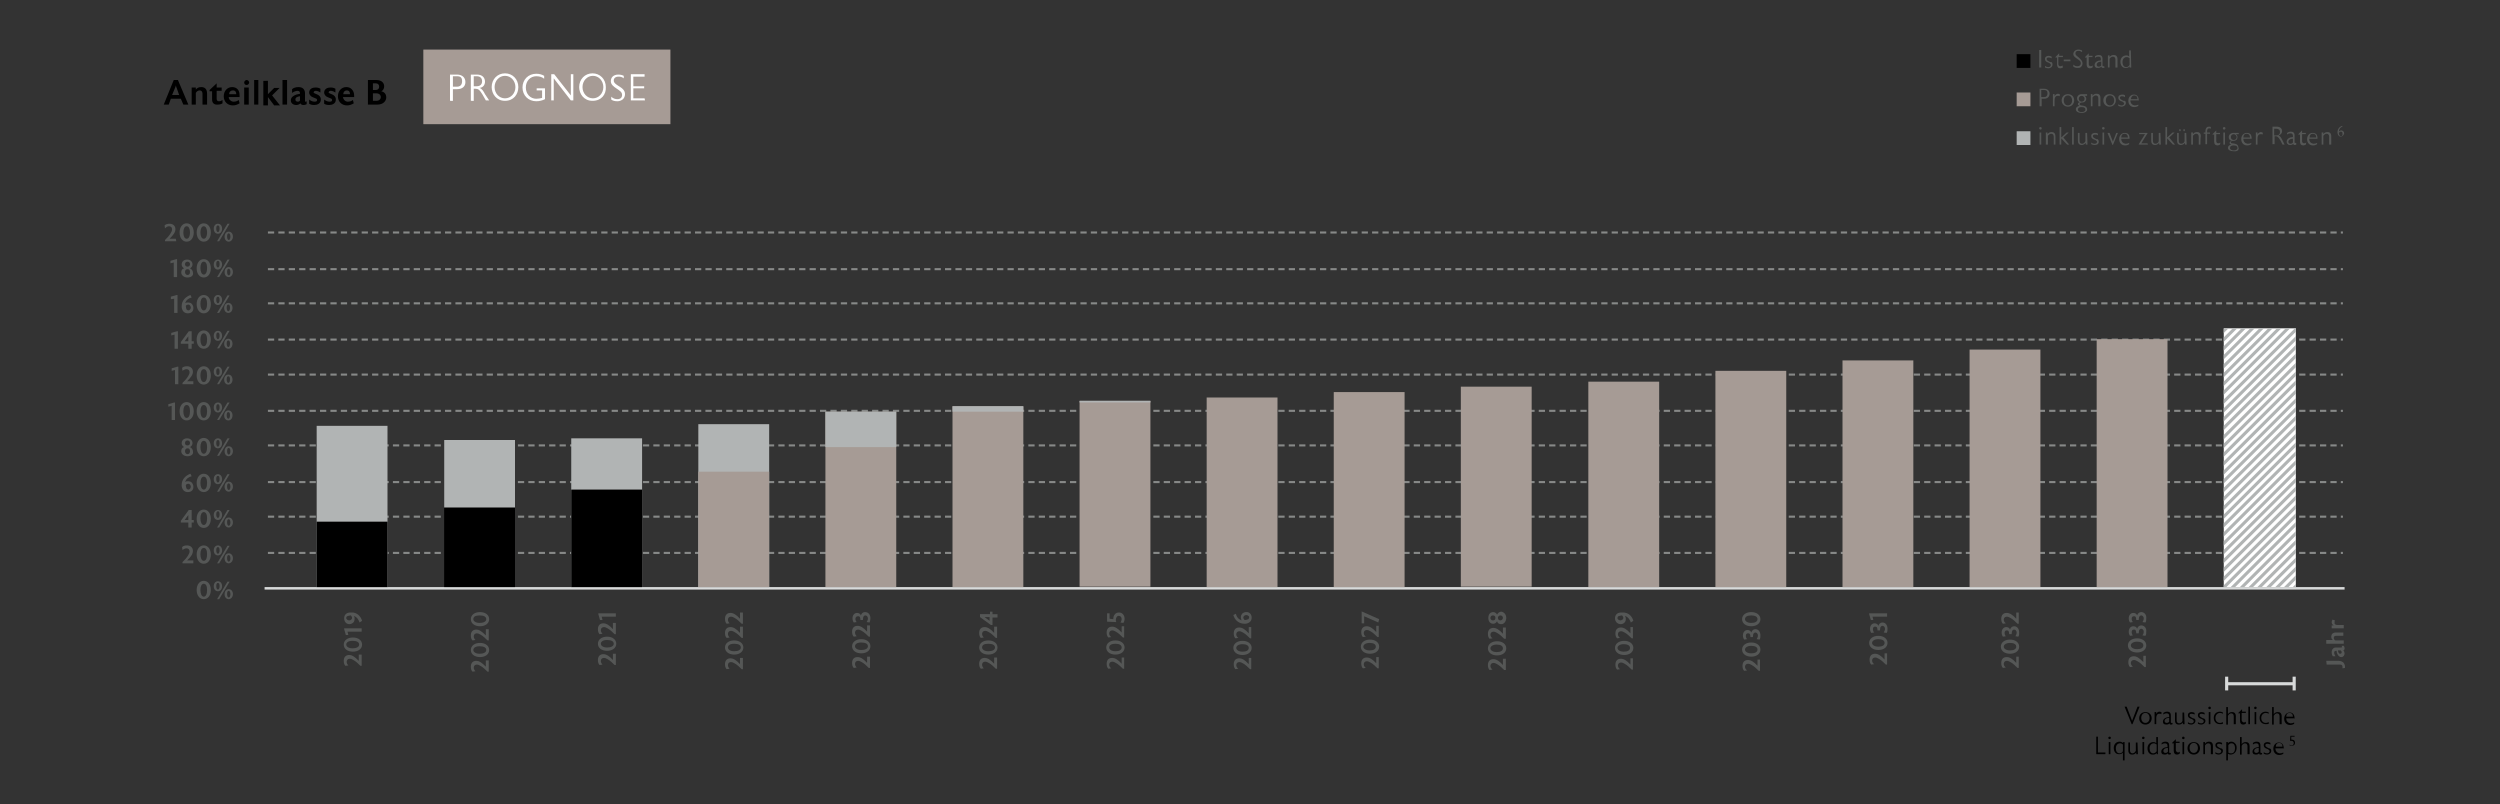 <?xml version="1.0" encoding="UTF-8"?>
<!-- Generator: Adobe Illustrator 26.4.1, SVG Export Plug-In . SVG Version: 6.00 Build 0)  -->
<svg xmlns="http://www.w3.org/2000/svg" xmlns:xlink="http://www.w3.org/1999/xlink" version="1.1" id="Ebene_1" x="0px" y="0px" viewBox="0 0 600 193" style="enable-background:new 0 0 600 193;" xml:space="preserve">
<rect x="0" y="0" width="600" height="193" fill="#333333" stroke="none"/>
<style type="text/css">
	.st0{fill:none;stroke:#878988;stroke-width:0.5;stroke-dasharray:0,0,1.5,1;}
	.st1{fill:#D8DADA;}
	.st2{fill:none;stroke:#D8DADA;stroke-width:0.75;}
	.st3{fill:#555756;}
	.st4{fill:#B1B4B4;}
	.st5{fill:#A69B95;}
	.st6{fill:#FFFFFF;}
	.st7{clip-path:url(#SVGID_00000006690872712936545080000001332972777066725299_);}
	.st8{fill:none;stroke:#B1B4B4;stroke-width:0.75;}
</style>
<g>
	<line class="st0" x1="64.3" y1="55.8" x2="562.3" y2="55.8"></line>
	<line class="st0" x1="64.3" y1="72.8" x2="562.3" y2="72.8"></line>
	<line class="st0" x1="64.3" y1="89.9" x2="562.3" y2="89.9"></line>
	<line class="st0" x1="64.3" y1="106.9" x2="562.3" y2="106.9"></line>
	<line class="st0" x1="64.3" y1="124" x2="562.3" y2="124"></line>
	<line class="st0" x1="64.3" y1="64.6" x2="562.3" y2="64.6"></line>
	<line class="st0" x1="64.3" y1="81.5" x2="562.3" y2="81.5"></line>
	<line class="st0" x1="64.3" y1="98.6" x2="562.3" y2="98.6"></line>
	<line class="st0" x1="64.3" y1="115.7" x2="562.3" y2="115.7"></line>
	<line class="st0" x1="64.3" y1="132.7" x2="562.3" y2="132.7"></line>
	<rect x="63.5" y="140.9" class="st1" width="499.2" height="0.6"></rect>
	<line class="st2" x1="534.4" y1="164.1" x2="550.6" y2="164.1"></line>
	<line class="st2" x1="534.4" y1="162.4" x2="534.4" y2="165.7"></line>
	<line class="st2" x1="550.6" y1="162.4" x2="550.6" y2="165.7"></line>
	<g>
		<path d="M513.5,169.6l-1.7,4.2h-0.2l-1.7-4.2h0.5l1.3,3.4l1.3-3.4H513.5z"></path>
		<path d="M514.9,173.9c-0.8,0-1.5-0.6-1.5-1.5s0.6-1.5,1.5-1.5s1.5,0.6,1.5,1.5C516.4,173.1,515.9,173.9,514.9,173.9L514.9,173.9z     M514.9,171.1c-0.6,0-1,0.5-1,1.2s0.4,1.2,1,1.2s1-0.5,1-1.2S515.5,171.1,514.9,171.1z"></path>
		<path d="M518.7,171.4c-0.1-0.1-0.2-0.1-0.5-0.1c-0.3,0-0.7,0.2-0.7,1.1v1.4h-0.4v-2.9h0.4v0.5c0.2-0.6,0.7-0.6,0.8-0.6    c0.2,0,0.4,0.1,0.5,0.2L518.7,171.4L518.7,171.4z"></path>
		<path d="M521.4,173.8c-0.1,0.1-0.3,0.1-0.4,0.1h0c-0.2,0-0.3-0.1-0.3-0.3c-0.2,0.2-0.4,0.3-0.8,0.3c-0.2,0-0.4-0.1-0.5-0.1    c-0.2-0.1-0.3-0.4-0.3-0.6c0-0.8,0.9-1.1,1.5-1.1v-0.3c0-0.4-0.2-0.6-0.6-0.6c-0.3,0-0.6,0.1-0.8,0.3v-0.4    c0.2-0.1,0.4-0.3,0.9-0.3c0.5,0,0.9,0.2,0.9,0.9v1.6c0,0.2,0.1,0.2,0.2,0.2c0,0,0.1,0,0.2,0L521.4,173.8L521.4,173.8z     M520.6,172.3c-0.8,0-1.1,0.4-1.1,0.7c0,0.3,0.2,0.5,0.5,0.5c0.2,0,0.5-0.1,0.6-0.3V172.3L520.6,172.3z"></path>
		<path d="M524.3,173.8h-0.4v-0.4c-0.3,0.4-0.6,0.5-1,0.5c-0.3,0-0.9-0.1-0.9-1v-1.9h0.4v1.9c0,0.4,0.2,0.7,0.6,0.7    c0.3,0,0.7-0.2,0.8-0.6v-2h0.4L524.3,173.8L524.3,173.8z"></path>
		<path d="M526.9,173c0,0.6-0.6,0.9-1,0.9c-0.3,0-0.6-0.1-0.8-0.2v-0.4c0.2,0.2,0.5,0.3,0.8,0.3c0.4,0,0.5-0.2,0.6-0.4    c0,0,0,0,0-0.1c0-0.2-0.1-0.3-0.4-0.5l-0.5-0.2c-0.2-0.1-0.5-0.3-0.5-0.7c0,0,0-0.1,0-0.1c0-0.5,0.5-0.7,0.9-0.7    c0.3,0,0.5,0.1,0.7,0.2v0.4c-0.2-0.1-0.4-0.2-0.7-0.2c-0.3,0-0.5,0.1-0.5,0.3c0,0,0,0.1,0,0.1c0,0.2,0.1,0.3,0.3,0.4    c0,0,0,0,0.5,0.3C526.7,172.4,526.9,172.6,526.9,173L526.9,173L526.9,173z"></path>
		<path d="M529.3,173c0,0.6-0.6,0.9-1,0.9c-0.3,0-0.6-0.1-0.8-0.2v-0.4c0.2,0.2,0.5,0.3,0.8,0.3c0.4,0,0.5-0.2,0.6-0.4    c0,0,0,0,0-0.1c0-0.2-0.1-0.3-0.4-0.5l-0.5-0.2c-0.2-0.1-0.5-0.3-0.5-0.7c0,0,0-0.1,0-0.1c0-0.5,0.5-0.7,0.9-0.7    c0.3,0,0.5,0.1,0.7,0.2v0.4c-0.2-0.1-0.4-0.2-0.7-0.2c-0.3,0-0.5,0.1-0.5,0.3c0,0,0,0.1,0,0.1c0,0.2,0.1,0.3,0.3,0.4    c0,0,0,0,0.5,0.3C529,172.4,529.3,172.6,529.3,173L529.3,173L529.3,173z"></path>
		<path d="M530.3,170.2c-0.2,0-0.3-0.1-0.3-0.3s0.1-0.3,0.3-0.3s0.3,0.1,0.3,0.3S530.5,170.2,530.3,170.2z M530.5,173.8h-0.4v-2.9    h0.4V173.8z"></path>
		<path d="M533.5,171.3c-0.2-0.1-0.4-0.2-0.7-0.2c-0.6,0-1.1,0.5-1.1,1.2s0.4,1.2,1.1,1.2c0.3,0,0.5-0.1,0.7-0.2v0.4    c-0.2,0.1-0.4,0.1-0.7,0.1c-0.9,0-1.5-0.6-1.5-1.5s0.6-1.5,1.5-1.5c0.3,0,0.5,0.1,0.7,0.2V171.3L533.5,171.3z"></path>
		<path d="M536.5,173.8h-0.4v-1.9c0-0.4-0.2-0.7-0.6-0.7c-0.3,0-0.6,0.2-0.8,0.6v2.1h-0.4v-4.2h0.4v1.7c0.3-0.4,0.6-0.5,1-0.5    c0.3,0,0.9,0.1,0.9,1V173.8L536.5,173.8z"></path>
		<path d="M539,173.7c-0.2,0.1-0.4,0.2-0.6,0.2c-0.5,0-0.8-0.3-0.8-0.9v-1.8h-0.4v-0.1l0.9-0.9v0.6h0.9v0.3H538v1.7    c0,0.3,0.2,0.5,0.5,0.6h0c0.2,0,0.4-0.1,0.5-0.2L539,173.7L539,173.7z"></path>
		<path d="M540,173.8h-0.4v-4.2h0.4V173.8z"></path>
		<path d="M541.3,170.2c-0.2,0-0.3-0.1-0.3-0.3s0.1-0.3,0.3-0.3s0.3,0.1,0.3,0.3S541.4,170.2,541.3,170.2z M541.5,173.8h-0.4v-2.9    h0.4V173.8z"></path>
		<path d="M544.5,171.3c-0.2-0.1-0.4-0.2-0.7-0.2c-0.6,0-1.1,0.5-1.1,1.2s0.4,1.2,1.1,1.2c0.3,0,0.5-0.1,0.7-0.2v0.4    c-0.2,0.1-0.4,0.1-0.7,0.1c-0.9,0-1.5-0.6-1.5-1.5s0.6-1.5,1.5-1.5c0.3,0,0.5,0.1,0.7,0.2V171.3L544.5,171.3z"></path>
		<path d="M547.5,173.8h-0.4v-1.9c0-0.4-0.2-0.7-0.6-0.7c-0.3,0-0.6,0.2-0.8,0.6v2.1h-0.4v-4.2h0.4v1.7c0.3-0.4,0.6-0.5,1-0.5    c0.3,0,0.9,0.1,0.9,1V173.8L547.5,173.8z"></path>
		<path d="M550.8,172.4h-2.1c0,0.7,0.4,1.1,1,1.2c0,0,0.1,0,0.1,0c0.3,0,0.6-0.1,0.8-0.2l0,0.3c-0.3,0.2-0.6,0.3-1,0.3    c-0.8,0-1.4-0.6-1.4-1.5s0.6-1.5,1.3-1.5c0.4,0,0.7,0.1,0.9,0.4c0.2,0.2,0.3,0.6,0.3,1.1L550.8,172.4L550.8,172.4z M550.3,172    c0-0.6-0.3-0.9-0.8-0.9s-0.8,0.3-0.8,0.9H550.3L550.3,172z"></path>
	</g>
	<g>
		<path d="M505.3,181h-2.2v-4.2h0.4v3.8h1.8V181z"></path>
		<path d="M506.3,177.4c-0.1,0-0.3-0.1-0.3-0.3s0.1-0.3,0.3-0.3s0.3,0.1,0.3,0.3S506.4,177.4,506.3,177.4z M506.5,181h-0.4v-2.9h0.4    V181z"></path>
		<path d="M509.9,182.5h-0.4v-1.9c-0.2,0.3-0.5,0.4-0.8,0.4c0,0-0.1,0-0.2,0c-0.7,0-1.2-0.6-1.2-1.5s0.6-1.5,1.4-1.5    c0.3,0,0.6,0.1,0.8,0.3l0.1-0.2h0.3L509.9,182.5L509.9,182.5z M509.5,178.7c-0.2-0.2-0.4-0.3-0.7-0.3c-0.6,0-1,0.5-1,1.2    s0.3,1.2,0.9,1.2c0.4,0,0.6-0.2,0.8-0.5V178.7z"></path>
		<path d="M513.1,181h-0.4v-0.4c-0.3,0.4-0.6,0.5-1,0.5c-0.3,0-0.9-0.1-0.9-1v-1.9h0.4v1.9c0,0.4,0.2,0.7,0.6,0.7    c0.3,0,0.6-0.2,0.8-0.6v-2h0.4L513.1,181L513.1,181z"></path>
		<path d="M514.4,177.4c-0.2,0-0.3-0.1-0.3-0.3s0.1-0.3,0.3-0.3s0.3,0.1,0.3,0.3S514.5,177.4,514.4,177.4z M514.6,181h-0.4v-2.9h0.4    V181z"></path>
		<path d="M518,181h-0.4v-0.3c-0.2,0.3-0.5,0.4-0.8,0.4c0,0-0.1,0-0.2,0c-0.7,0-1.2-0.6-1.2-1.5s0.6-1.5,1.4-1.5    c0.3,0,0.6,0.1,0.7,0.3v-1.5h0.4V181L518,181z M517.6,178.7c-0.2-0.2-0.4-0.3-0.7-0.3c-0.6,0-1,0.5-1,1.2s0.3,1.2,0.9,1.2    c0.3,0,0.6-0.2,0.8-0.5V178.7z"></path>
		<path d="M521,181c-0.1,0.1-0.3,0.1-0.4,0.1h0c-0.2,0-0.3-0.1-0.3-0.3c-0.2,0.2-0.4,0.3-0.8,0.3c-0.2,0-0.4-0.1-0.5-0.1    c-0.2-0.1-0.3-0.4-0.3-0.6c0-0.8,0.9-1.1,1.5-1.1V179c0-0.4-0.2-0.6-0.6-0.6c-0.3,0-0.6,0.1-0.8,0.3v-0.4c0.2-0.1,0.4-0.3,0.9-0.3    c0.5,0,0.9,0.2,0.9,0.9v1.6c0,0.2,0.1,0.2,0.2,0.2c0,0,0.1,0,0.2,0L521,181L521,181z M520.3,179.5c-0.8,0-1.1,0.4-1.1,0.7    c0,0.3,0.2,0.5,0.5,0.5c0.2,0,0.5-0.1,0.6-0.3V179.5L520.3,179.5z"></path>
		<path d="M523.1,180.9c-0.2,0.1-0.4,0.2-0.6,0.2c-0.5,0-0.8-0.3-0.8-0.9v-1.8h-0.4v-0.1l0.9-0.9v0.6h0.9v0.3h-0.9v1.7    c0,0.3,0.2,0.5,0.5,0.6h0c0.2,0,0.4-0.1,0.5-0.2L523.1,180.9L523.1,180.9z"></path>
		<path d="M524,177.4c-0.2,0-0.3-0.1-0.3-0.3s0.1-0.3,0.3-0.3s0.3,0.1,0.3,0.3S524.2,177.4,524,177.4z M524.2,181h-0.4v-2.9h0.4V181    z"></path>
		<path d="M526.5,181.1c-0.8,0-1.5-0.6-1.5-1.5s0.6-1.5,1.5-1.5s1.5,0.6,1.5,1.5C528,180.3,527.5,181.1,526.5,181.1L526.5,181.1z     M526.5,178.3c-0.6,0-1,0.5-1,1.2s0.4,1.2,1,1.2s1-0.5,1-1.2S527.1,178.3,526.5,178.3z"></path>
		<path d="M531,181h-0.4v-1.9c0-0.4-0.2-0.7-0.6-0.7c-0.3,0-0.6,0.2-0.8,0.5v2.1h-0.4v-2.9h0.4v0.4c0.3-0.4,0.6-0.5,1-0.5    c0.3,0,0.9,0.1,0.9,1V181z"></path>
		<path d="M533.5,180.2c0,0.6-0.6,0.9-1,0.9c-0.3,0-0.6-0.1-0.8-0.2v-0.4c0.2,0.2,0.5,0.3,0.8,0.3c0.4,0,0.5-0.2,0.6-0.4    c0,0,0,0,0-0.1c0-0.2-0.1-0.3-0.4-0.5l-0.5-0.2c-0.2-0.1-0.5-0.3-0.5-0.7c0,0,0-0.1,0-0.1c0-0.5,0.5-0.7,0.9-0.7    c0.3,0,0.5,0.1,0.7,0.2v0.4c-0.2-0.1-0.4-0.2-0.7-0.2c-0.3,0-0.5,0.1-0.5,0.3c0,0,0,0.1,0,0.1c0,0.2,0.1,0.3,0.3,0.4    c0,0,0,0,0.5,0.3C533.3,179.6,533.5,179.8,533.5,180.2L533.5,180.2L533.5,180.2z"></path>
		<path d="M536.8,179.5c0,0.7-0.4,1.5-1.4,1.6h0c-0.3,0-0.5-0.1-0.7-0.2v1.6h-0.4v-4.4h0.4v0.3c0.2-0.3,0.5-0.4,0.8-0.4c0,0,0,0,0,0    c0.3,0,0.6,0.1,0.8,0.3C536.7,178.6,536.8,179,536.8,179.5L536.8,179.5L536.8,179.5z M536.1,178.6c-0.2-0.2-0.4-0.2-0.6-0.2h0    c-0.3,0-0.5,0.2-0.7,0.4v1.8c0.2,0.2,0.4,0.2,0.7,0.2c0.6,0,0.9-0.5,0.9-1.2v0C536.4,179.1,536.3,178.8,536.1,178.6L536.1,178.6z"></path>
		<path d="M539.8,181h-0.4v-1.9c0-0.4-0.2-0.7-0.6-0.7c-0.3,0-0.6,0.2-0.8,0.6v2.1h-0.4v-4.2h0.4v1.7c0.3-0.4,0.6-0.5,1-0.5    c0.3,0,0.9,0.1,0.9,1V181L539.8,181z"></path>
		<path d="M542.9,181c-0.1,0.1-0.3,0.1-0.4,0.1h0c-0.2,0-0.3-0.1-0.3-0.3c-0.2,0.2-0.4,0.3-0.8,0.3c-0.2,0-0.4-0.1-0.5-0.1    c-0.2-0.1-0.3-0.4-0.3-0.6c0-0.8,0.9-1.1,1.5-1.1V179c0-0.4-0.2-0.6-0.6-0.6c-0.3,0-0.6,0.1-0.8,0.3v-0.4c0.2-0.1,0.4-0.3,0.9-0.3    c0.5,0,0.9,0.2,0.9,0.9v1.6c0,0.2,0.1,0.2,0.2,0.2c0,0,0.1,0,0.2,0L542.9,181L542.9,181z M542.1,179.5c-0.8,0-1.1,0.4-1.1,0.7    c0,0.3,0.2,0.5,0.5,0.5c0.2,0,0.5-0.1,0.6-0.3V179.5L542.1,179.5z"></path>
		<path d="M545.1,180.2c0,0.6-0.6,0.9-1,0.9c-0.3,0-0.6-0.1-0.8-0.2v-0.4c0.2,0.2,0.5,0.3,0.8,0.3c0.4,0,0.5-0.2,0.6-0.4    c0,0,0,0,0-0.1c0-0.2-0.1-0.3-0.4-0.5l-0.5-0.2c-0.2-0.1-0.5-0.3-0.5-0.7c0,0,0-0.1,0-0.1c0-0.5,0.5-0.7,0.9-0.7    c0.3,0,0.5,0.1,0.7,0.2v0.4c-0.2-0.1-0.4-0.2-0.7-0.2c-0.3,0-0.5,0.1-0.5,0.3c0,0,0,0.1,0,0.1c0,0.2,0.1,0.3,0.3,0.4    c0,0,0,0,0.5,0.3C544.9,179.6,545.1,179.8,545.1,180.2L545.1,180.2L545.1,180.2z"></path>
		<path d="M548.2,179.6h-2.1c0,0.7,0.4,1.1,1,1.2c0,0,0.1,0,0.1,0c0.3,0,0.6-0.1,0.8-0.2l0,0.3c-0.3,0.2-0.6,0.3-1,0.3    c-0.8,0-1.4-0.6-1.4-1.5s0.6-1.5,1.3-1.5c0.4,0,0.7,0.1,0.9,0.4c0.2,0.2,0.3,0.6,0.3,1.1L548.2,179.6L548.2,179.6z M547.8,179.2    c0-0.6-0.3-0.9-0.8-0.9s-0.8,0.3-0.8,0.9H547.8L547.8,179.2z"></path>
	</g>
	<path d="M550,179c-0.2,0-0.4-0.1-0.5-0.1l0-0.2c0.1,0.1,0.3,0.2,0.5,0.2c0.3,0,0.5-0.2,0.5-0.6c0-0.2-0.1-0.3-0.2-0.4   c-0.1-0.1-0.2-0.1-0.4-0.1c-0.1,0-0.2,0-0.3,0l0.1-1.2h1v0.2h-0.8l0,0.7c0,0,0.1,0,0.1,0c0.2,0,0.5,0.1,0.6,0.2s0.2,0.3,0.2,0.6   C550.8,178.7,550.5,179,550,179L550,179z"></path>
	<g>
		<path class="st3" d="M558.3,158.6h3c0.5,0,0.9,0.2,1.2,0.5c0.2,0.3,0.3,0.6,0.3,0.9c0,0.1,0,0.2,0,0.3l-0.6,0.1c0-0.1,0-0.2,0-0.3    c0-0.2,0-0.3-0.1-0.4c-0.1-0.2-0.4-0.2-0.6-0.2h-3.1L558.3,158.6L558.3,158.6z"></path>
		<path class="st3" d="M562,155h0.5c0.1,0.2,0.2,0.3,0.2,0.6c0,0.3-0.1,0.4-0.3,0.5c0.2,0.2,0.3,0.5,0.3,0.7c0,0.5-0.3,0.9-0.8,0.9    s-0.8-0.4-1-0.9c-0.1-0.2-0.1-0.4-0.1-0.6h-0.1c-0.3,0-0.5,0.1-0.5,0.4c0,0.3,0.1,0.6,0.3,0.9h-0.6c-0.2-0.2-0.3-0.6-0.3-1    c0-0.3,0.1-0.6,0.3-0.8s0.4-0.3,0.7-0.3h1.3c0.1,0,0.1,0,0.2-0.1C562.1,155.2,562,155.1,562,155L562,155z M562,156.5    c0-0.1-0.1-0.3-0.2-0.4h-0.7c0.1,0.5,0.2,0.8,0.5,0.8C561.9,156.9,562,156.8,562,156.5L562,156.5z"></path>
		<path class="st3" d="M558.3,153.6h1.6c-0.3-0.2-0.4-0.5-0.4-0.8c0-0.5,0.3-1,1.1-1h1.8v0.8h-1.8c-0.2,0-0.5,0.1-0.5,0.5    c0,0.2,0.1,0.5,0.4,0.6h2v0.8h-4.2L558.3,153.6L558.3,153.6z"></path>
		<path class="st3" d="M561,150h1.5v0.8h-2.9v-0.7h0.5c-0.3-0.1-0.5-0.5-0.5-0.8c0-0.2,0.1-0.4,0.2-0.6l0.6,0.2    c-0.1,0.1-0.1,0.2-0.1,0.4C560.2,149.8,560.5,150,561,150L561,150z"></path>
	</g>
	<g>
		<path class="st3" d="M361.4,158.1v2.7H361c-0.4-0.4-1.1-1.1-1.7-1.4c-0.3-0.2-0.6-0.3-0.9-0.3h0c-0.2,0-0.4,0.1-0.5,0.2    c-0.1,0.1-0.2,0.3-0.2,0.5c0,0.3,0.1,0.6,0.5,0.9l-0.7,0.1c-0.3-0.3-0.4-0.7-0.4-1.2c0-0.9,0.5-1.4,1.3-1.4c0.7,0,1.4,0.4,2.3,1.4    v-1.5H361.4L361.4,158.1z"></path>
		<path class="st3" d="M361.5,155.6c0,1-0.9,1.7-2.2,1.7s-2.2-0.7-2.2-1.7s0.9-1.7,2.2-1.7S361.5,154.6,361.5,155.6z M357.7,155.6    c0,0.5,0.6,0.9,1.5,0.9s1.5-0.3,1.5-0.9s-0.6-0.9-1.5-0.9S357.7,155.1,357.7,155.6z"></path>
		<path class="st3" d="M361.4,150.6v2.7H361c-0.4-0.4-1.1-1.1-1.7-1.4c-0.3-0.2-0.6-0.3-0.9-0.3h0c-0.2,0-0.4,0.1-0.5,0.2    c-0.1,0.1-0.2,0.3-0.2,0.5c0,0.3,0.1,0.6,0.5,0.9l-0.7,0.1c-0.3-0.3-0.4-0.7-0.4-1.2c0-0.9,0.5-1.4,1.3-1.4c0.7,0,1.4,0.4,2.3,1.4    v-1.5H361.4L361.4,150.6z"></path>
		<path class="st3" d="M361.5,148.3c0,0.8-0.5,1.5-1.2,1.5c-0.5,0-0.9-0.2-1-0.7c-0.2,0.4-0.6,0.6-0.9,0.6c-0.8,0-1.2-0.6-1.2-1.4    s0.4-1.4,1.2-1.4c0.3,0,0.7,0.2,0.9,0.6c0.2-0.4,0.6-0.7,1-0.7C361,146.9,361.5,147.5,361.5,148.3L361.5,148.3z M357.7,148.3    c0,0.3,0.2,0.6,0.6,0.6s0.6-0.2,0.6-0.6s-0.2-0.6-0.6-0.6S357.7,148,357.7,148.3z M359.5,148.3c0,0.4,0.3,0.6,0.6,0.6    s0.6-0.3,0.6-0.6s-0.2-0.6-0.6-0.6S359.5,148,359.5,148.3z"></path>
	</g>
	<g>
		<path class="st3" d="M484.5,157.6v2.7h-0.3c-0.4-0.4-1.1-1.1-1.7-1.4c-0.3-0.2-0.6-0.3-0.9-0.3h0c-0.2,0-0.4,0.1-0.5,0.2    c-0.1,0.1-0.2,0.3-0.2,0.5c0,0.3,0.1,0.6,0.5,0.9l-0.7,0.1c-0.3-0.3-0.4-0.7-0.4-1.2c0-0.9,0.5-1.4,1.3-1.4c0.7,0,1.4,0.4,2.3,1.4    v-1.5H484.5L484.5,157.6z"></path>
		<path class="st3" d="M484.6,155.2c0,1-0.9,1.7-2.2,1.7s-2.2-0.7-2.2-1.7s0.9-1.7,2.2-1.7S484.6,154.2,484.6,155.2z M480.9,155.2    c0,0.5,0.6,0.9,1.5,0.9s1.5-0.3,1.5-0.9s-0.6-0.9-1.5-0.9S480.9,154.7,480.9,155.2z"></path>
		<path class="st3" d="M484.6,151.8c0,0.4,0,0.7-0.2,1l-0.7-0.1c0.2-0.3,0.3-0.6,0.3-0.9l0,0v0c0-0.4-0.3-0.7-0.6-0.7    c-0.2,0-0.3,0.1-0.4,0.2c-0.1,0.1-0.2,0.4-0.2,0.8l0,0v0.1h-0.6v0c0-0.4-0.1-0.7-0.2-0.8c-0.1-0.1-0.2-0.1-0.4-0.1    c-0.3,0-0.5,0.2-0.5,0.6c0,0.3,0.1,0.6,0.3,0.8l-0.7,0.1c-0.2-0.3-0.3-0.6-0.3-1c0-0.8,0.5-1.3,1.1-1.3c0.4,0,0.8,0.2,0.9,0.6    c0.2-0.5,0.5-0.8,1-0.8C484.1,150.3,484.6,150.9,484.6,151.8L484.6,151.8z"></path>
		<path class="st3" d="M484.5,147v2.7h-0.3c-0.4-0.4-1.1-1.1-1.7-1.4c-0.3-0.2-0.6-0.3-0.9-0.3h0c-0.2,0-0.4,0.1-0.5,0.2    c-0.1,0.1-0.2,0.3-0.2,0.5c0,0.3,0.1,0.6,0.5,0.9l-0.7,0.1c-0.3-0.3-0.4-0.7-0.4-1.2c0-0.9,0.5-1.4,1.3-1.4c0.7,0,1.4,0.4,2.3,1.4    V147H484.5L484.5,147z"></path>
	</g>
	<g>
		<path class="st3" d="M515,157.4v2.7h-0.3c-0.4-0.4-1.1-1.1-1.7-1.4c-0.3-0.2-0.6-0.3-0.9-0.3h0c-0.2,0-0.4,0.1-0.5,0.2    c-0.1,0.1-0.2,0.3-0.2,0.5c0,0.3,0.1,0.6,0.5,0.9l-0.7,0.1c-0.3-0.3-0.4-0.7-0.4-1.2c0-0.9,0.5-1.4,1.3-1.4c0.7,0,1.3,0.4,2.3,1.4    v-1.5H515L515,157.4z"></path>
		<path class="st3" d="M515.1,154.9c0,1-0.9,1.7-2.2,1.7s-2.2-0.7-2.2-1.7s0.9-1.7,2.2-1.7S515.1,153.9,515.1,154.9z M511.4,154.9    c0,0.5,0.6,0.9,1.5,0.9s1.5-0.3,1.5-0.9s-0.6-0.9-1.5-0.9S511.4,154.4,511.4,154.9z"></path>
		<path class="st3" d="M515.1,151.6c0,0.4,0,0.7-0.2,1l-0.7-0.1c0.2-0.3,0.3-0.6,0.3-0.9l0,0v0c0-0.4-0.3-0.7-0.6-0.7    c-0.2,0-0.3,0.1-0.4,0.2c-0.1,0.1-0.2,0.4-0.2,0.8l0,0v0.1h-0.6v0c0-0.4-0.1-0.7-0.2-0.8c-0.1-0.1-0.2-0.1-0.4-0.1    c-0.3,0-0.5,0.2-0.5,0.6c0,0.3,0.1,0.6,0.3,0.8l-0.7,0.1c-0.2-0.3-0.3-0.6-0.3-1c0-0.8,0.5-1.3,1.1-1.3c0.4,0,0.8,0.2,0.9,0.6    c0.2-0.5,0.5-0.8,1-0.8C514.6,150.1,515.2,150.7,515.1,151.6L515.1,151.6z"></path>
		<path class="st3" d="M515.1,148.4c0,0.4,0,0.7-0.2,1l-0.7-0.1c0.2-0.3,0.3-0.6,0.3-0.9l0,0v0c0-0.4-0.3-0.7-0.6-0.7    c-0.2,0-0.3,0.1-0.4,0.2c-0.1,0.1-0.2,0.4-0.2,0.8l0,0v0.1h-0.6v0c0-0.4-0.1-0.7-0.2-0.8c-0.1-0.1-0.2-0.1-0.4-0.1    c-0.3,0-0.5,0.2-0.5,0.6c0,0.3,0.1,0.6,0.3,0.8l-0.7,0.1c-0.2-0.3-0.3-0.6-0.3-1c0-0.8,0.5-1.3,1.1-1.3c0.4,0,0.8,0.2,0.9,0.6    c0.2-0.5,0.5-0.8,1-0.8C514.6,146.9,515.2,147.5,515.1,148.4L515.1,148.4z"></path>
	</g>
	<g>
		<path class="st3" d="M178.3,157.9v2.7H178c-0.4-0.4-1.1-1.1-1.7-1.4c-0.3-0.2-0.6-0.3-0.9-0.3h0c-0.2,0-0.4,0.1-0.5,0.2    c-0.1,0.1-0.2,0.3-0.2,0.5c0,0.3,0.1,0.6,0.4,0.9l-0.7,0.1c-0.3-0.3-0.4-0.7-0.4-1.2c0-0.9,0.5-1.4,1.3-1.4c0.7,0,1.4,0.4,2.3,1.4    v-1.5H178.3L178.3,157.9z"></path>
		<path class="st3" d="M178.4,155.4c0,1-0.9,1.7-2.2,1.7s-2.2-0.7-2.2-1.7s0.9-1.7,2.2-1.7S178.4,154.4,178.4,155.4z M174.7,155.4    c0,0.5,0.6,0.9,1.5,0.9s1.6-0.3,1.6-0.9s-0.6-0.9-1.6-0.9S174.7,154.9,174.7,155.4z"></path>
		<path class="st3" d="M178.3,150.4v2.7H178c-0.4-0.4-1.1-1.1-1.7-1.4c-0.3-0.2-0.6-0.3-0.9-0.3h0c-0.2,0-0.4,0.1-0.5,0.2    c-0.1,0.1-0.2,0.3-0.2,0.5c0,0.3,0.1,0.6,0.4,0.9l-0.7,0.1c-0.3-0.3-0.4-0.7-0.4-1.2c0-0.9,0.5-1.4,1.3-1.4c0.7,0,1.4,0.4,2.3,1.4    v-1.5H178.3L178.3,150.4z"></path>
		<path class="st3" d="M178.3,147v2.7H178c-0.4-0.4-1.1-1.1-1.7-1.4c-0.3-0.2-0.6-0.3-0.9-0.3h0c-0.2,0-0.4,0.1-0.5,0.2    c-0.1,0.1-0.2,0.3-0.2,0.5c0,0.3,0.1,0.6,0.4,0.9l-0.7,0.1c-0.3-0.3-0.4-0.7-0.4-1.2c0-0.9,0.5-1.4,1.3-1.4c0.7,0,1.4,0.4,2.3,1.4    V147H178.3L178.3,147z"></path>
	</g>
	<g>
		<path class="st3" d="M269.8,157.8v2.7h-0.3c-0.4-0.4-1.1-1.1-1.7-1.4c-0.3-0.2-0.6-0.3-0.9-0.3h0c-0.2,0-0.4,0.1-0.5,0.2    c-0.1,0.1-0.2,0.3-0.2,0.5c0,0.3,0.1,0.6,0.5,0.9l-0.7,0.1c-0.3-0.3-0.4-0.7-0.4-1.2c0-0.9,0.5-1.4,1.3-1.4c0.7,0,1.4,0.4,2.3,1.4    v-1.5H269.8L269.8,157.8z"></path>
		<path class="st3" d="M269.9,155.4c0,1-0.9,1.7-2.2,1.7s-2.2-0.7-2.2-1.7s0.9-1.7,2.2-1.7S269.9,154.4,269.9,155.4z M266.2,155.4    c0,0.5,0.6,0.9,1.5,0.9s1.5-0.3,1.5-0.9s-0.6-0.9-1.5-0.9S266.2,154.8,266.2,155.4z"></path>
		<path class="st3" d="M269.8,150.3v2.7h-0.3c-0.4-0.4-1.1-1.1-1.7-1.4c-0.3-0.2-0.6-0.3-0.9-0.3h0c-0.2,0-0.4,0.1-0.5,0.2    c-0.1,0.1-0.2,0.3-0.2,0.5c0,0.3,0.1,0.6,0.5,0.9L266,153c-0.3-0.3-0.4-0.7-0.4-1.2c0-0.9,0.5-1.4,1.3-1.4c0.7,0,1.4,0.4,2.3,1.4    v-1.5H269.8L269.8,150.3z"></path>
		<path class="st3" d="M269.9,148.5c0,0.4-0.1,0.7-0.3,1l-0.7-0.1c0.2-0.2,0.3-0.6,0.3-0.8c0-0.5-0.3-0.8-0.7-0.8    c-0.2,0-0.4,0.1-0.5,0.3c-0.1,0.1-0.2,0.4-0.2,0.6c0,0.2,0,0.4,0.1,0.6l-2.2-0.1v-2h0.6v1.3l0.9,0.1v-0.1c0-0.4,0.1-0.8,0.4-1.1    c0.2-0.3,0.6-0.4,1-0.4C269.3,147,269.9,147.6,269.9,148.5L269.9,148.5z"></path>
	</g>
	<g>
		<path class="st3" d="M391.9,158v2.7h-0.3c-0.4-0.4-1.1-1.1-1.7-1.4c-0.3-0.2-0.6-0.3-0.9-0.3h0c-0.2,0-0.4,0.1-0.5,0.2    c-0.1,0.1-0.2,0.3-0.2,0.5c0,0.3,0.1,0.6,0.5,0.9l-0.7,0.1c-0.3-0.3-0.4-0.7-0.4-1.2c0-0.9,0.5-1.4,1.3-1.4c0.7,0,1.4,0.4,2.3,1.4    V158H391.9L391.9,158z"></path>
		<path class="st3" d="M392,155.5c0,1-0.9,1.7-2.2,1.7s-2.2-0.7-2.2-1.7s0.9-1.7,2.2-1.7S392,154.5,392,155.5z M388.2,155.5    c0,0.5,0.6,0.9,1.5,0.9s1.5-0.3,1.5-0.9s-0.6-0.9-1.5-0.9S388.2,155,388.2,155.5z"></path>
		<path class="st3" d="M391.9,150.5v2.7h-0.3c-0.4-0.4-1.1-1.1-1.7-1.4c-0.3-0.2-0.6-0.3-0.9-0.3h0c-0.2,0-0.4,0.1-0.5,0.2    c-0.1,0.1-0.2,0.3-0.2,0.5c0,0.3,0.1,0.6,0.5,0.9l-0.7,0.1c-0.3-0.3-0.4-0.7-0.4-1.2c0-0.9,0.5-1.4,1.3-1.4c0.7,0,1.4,0.4,2.3,1.4    v-1.5H391.9L391.9,150.5z"></path>
		<path class="st3" d="M392,149l-0.6,0.4c-0.2-0.6-0.6-1.3-1.4-1.6c0.1,0.2,0.2,0.4,0.2,0.7c0,0.4-0.1,0.7-0.3,0.9    c-0.2,0.2-0.5,0.4-0.9,0.4c-0.9,0-1.4-0.7-1.4-1.4c0-0.9,0.6-1.4,1.5-1.4c0.1,0,0.1,0,0.2,0C390.8,146.9,391.7,147.9,392,149    L392,149z M388.4,147.9c-0.1,0.1-0.2,0.2-0.2,0.4l0,0c0,0.2,0,0.3,0.2,0.4c0.1,0.1,0.3,0.2,0.5,0.2s0.4-0.1,0.5-0.2    c0.1-0.1,0.2-0.2,0.2-0.4l0,0v0c0-0.2-0.1-0.4-0.3-0.6h-0.1C388.8,147.8,388.6,147.8,388.4,147.9z"></path>
	</g>
	<g>
		<path class="st3" d="M239.3,157.8v2.7H239c-0.4-0.4-1.1-1.1-1.7-1.4c-0.3-0.2-0.6-0.3-0.9-0.3h0c-0.2,0-0.4,0.1-0.5,0.2    c-0.1,0.1-0.2,0.3-0.2,0.5c0,0.3,0.1,0.6,0.4,0.9l-0.7,0.1c-0.3-0.3-0.4-0.7-0.4-1.2c0-0.9,0.5-1.4,1.3-1.4c0.7,0,1.4,0.4,2.3,1.4    v-1.5H239.3L239.3,157.8z"></path>
		<path class="st3" d="M239.4,155.4c0,1-0.9,1.7-2.2,1.7s-2.2-0.7-2.2-1.7s0.9-1.7,2.2-1.7S239.4,154.4,239.4,155.4z M235.7,155.4    c0,0.5,0.6,0.9,1.5,0.9s1.6-0.3,1.6-0.9s-0.6-0.9-1.6-0.9S235.7,154.8,235.7,155.4z"></path>
		<path class="st3" d="M239.3,150.4v2.7H239c-0.4-0.4-1.1-1.1-1.7-1.4c-0.3-0.2-0.6-0.3-0.9-0.3h0c-0.2,0-0.4,0.1-0.5,0.2    c-0.1,0.1-0.2,0.3-0.2,0.5c0,0.3,0.1,0.6,0.4,0.9l-0.7,0.1c-0.3-0.3-0.4-0.7-0.4-1.2c0-0.9,0.5-1.4,1.3-1.4c0.7,0,1.4,0.4,2.3,1.4    v-1.5H239.3L239.3,150.4z"></path>
		<path class="st3" d="M238.2,146.8v0.6h1.2v0.8h-1.2v1.8h-0.4l-2.6-1.9v-0.7h2.4v-0.6H238.2z M236.3,148.1l1.2,0.9v-0.9H236.3z"></path>
	</g>
	<g>
		<path class="st3" d="M330.9,157.7v2.7h-0.3c-0.4-0.4-1.1-1.1-1.7-1.4c-0.3-0.2-0.6-0.3-0.9-0.3h0c-0.2,0-0.4,0.1-0.5,0.2    c-0.1,0.1-0.2,0.3-0.2,0.5c0,0.3,0.1,0.6,0.5,0.9l-0.7,0.1c-0.3-0.3-0.4-0.7-0.4-1.2c0-0.9,0.5-1.4,1.3-1.4c0.7,0,1.4,0.4,2.3,1.4    v-1.5H330.9L330.9,157.7z"></path>
		<path class="st3" d="M331,155.2c0,1-0.9,1.7-2.2,1.7s-2.2-0.7-2.2-1.7s0.9-1.7,2.2-1.7S331,154.2,331,155.2z M327.2,155.2    c0,0.5,0.6,0.9,1.5,0.9s1.5-0.3,1.5-0.9s-0.6-0.9-1.5-0.9S327.2,154.7,327.2,155.2z"></path>
		<path class="st3" d="M330.9,150.2v2.7h-0.3c-0.4-0.4-1.1-1.1-1.7-1.4c-0.3-0.2-0.6-0.3-0.9-0.3h0c-0.2,0-0.4,0.1-0.5,0.2    c-0.1,0.1-0.2,0.3-0.2,0.5c0,0.3,0.1,0.6,0.5,0.9l-0.7,0.1c-0.3-0.3-0.4-0.7-0.4-1.2c0-0.9,0.5-1.4,1.3-1.4c0.7,0,1.4,0.4,2.3,1.4    v-1.5H330.9L330.9,150.2z"></path>
		<path class="st3" d="M326.7,146.7l4.3,1.9l-0.2,0.8l-3.4-1.5v1.7h-0.6V146.7L326.7,146.7z"></path>
	</g>
	<g>
		<path class="st3" d="M452.9,156.8v2.7h-0.3c-0.4-0.4-1.1-1.1-1.7-1.4c-0.3-0.2-0.6-0.3-0.9-0.3h0c-0.2,0-0.4,0.1-0.5,0.2    c-0.1,0.1-0.2,0.3-0.2,0.5c0,0.3,0.1,0.6,0.5,0.9l-0.7,0.1c-0.3-0.3-0.4-0.7-0.4-1.2c0-0.9,0.5-1.4,1.3-1.4c0.7,0,1.4,0.4,2.3,1.4    v-1.5H452.9L452.9,156.8z"></path>
		<path class="st3" d="M453,154.3c0,1-0.9,1.7-2.2,1.7s-2.2-0.7-2.2-1.7s0.9-1.7,2.2-1.7S453,153.3,453,154.3z M449.3,154.3    c0,0.5,0.6,0.9,1.5,0.9s1.5-0.3,1.5-0.9s-0.6-0.9-1.5-0.9S449.3,153.8,449.3,154.3z"></path>
		<path class="st3" d="M453,150.9c0,0.4,0,0.7-0.2,1l-0.7-0.1c0.2-0.3,0.3-0.6,0.3-0.9l0,0v0c0-0.4-0.3-0.7-0.6-0.7    c-0.2,0-0.3,0.1-0.4,0.2c-0.1,0.1-0.2,0.4-0.2,0.8l0,0v0.1h-0.6v0c0-0.4-0.1-0.7-0.2-0.8c-0.1-0.1-0.2-0.1-0.4-0.1    c-0.3,0-0.5,0.2-0.5,0.6c0,0.3,0.1,0.6,0.3,0.8l-0.7,0.1c-0.2-0.3-0.3-0.6-0.3-1c0-0.8,0.5-1.3,1.1-1.3c0.4,0,0.8,0.2,0.9,0.6    c0.2-0.5,0.5-0.8,1-0.8C452.5,149.4,453,150,453,150.9L453,150.9z"></path>
		<path class="st3" d="M452.9,147.2v0.8h-3.5l0.2,0.8h-0.6l-0.4-1.4v-0.2L452.9,147.2L452.9,147.2z"></path>
	</g>
	<g>
		<path class="st3" d="M147.8,156.9v2.7h-0.3c-0.4-0.4-1.1-1.1-1.7-1.4c-0.3-0.2-0.6-0.3-0.9-0.3h0c-0.2,0-0.4,0.1-0.5,0.2    c-0.1,0.1-0.2,0.3-0.2,0.5c0,0.3,0.1,0.6,0.4,0.9l-0.7,0.1c-0.3-0.3-0.4-0.7-0.4-1.2c0-0.9,0.5-1.4,1.3-1.4c0.7,0,1.4,0.4,2.3,1.4    v-1.5H147.8L147.8,156.9z"></path>
		<path class="st3" d="M147.9,154.5c0,1-0.9,1.7-2.2,1.7s-2.2-0.7-2.2-1.7s0.9-1.7,2.2-1.7S147.9,153.5,147.9,154.5z M144.2,154.5    c0,0.5,0.6,0.9,1.5,0.9s1.6-0.3,1.6-0.9s-0.6-0.9-1.6-0.9S144.2,154,144.2,154.5z"></path>
		<path class="st3" d="M147.8,149.5v2.7h-0.3c-0.4-0.4-1.1-1.1-1.7-1.4c-0.3-0.2-0.6-0.3-0.9-0.3h0c-0.2,0-0.4,0.1-0.5,0.2    c-0.1,0.1-0.2,0.3-0.2,0.5c0,0.3,0.1,0.6,0.4,0.9l-0.7,0.1c-0.3-0.3-0.4-0.7-0.4-1.2c0-0.9,0.5-1.4,1.3-1.4c0.7,0,1.4,0.4,2.3,1.4    v-1.5H147.8L147.8,149.5z"></path>
		<path class="st3" d="M147.8,147.2v0.8h-3.4l0.2,0.8H144l-0.4-1.4v-0.2L147.8,147.2L147.8,147.2z"></path>
	</g>
	<g>
		<path class="st3" d="M208.8,157.6v2.7h-0.3c-0.4-0.4-1.1-1.1-1.7-1.4c-0.3-0.2-0.6-0.3-0.9-0.3h0c-0.2,0-0.4,0.1-0.5,0.2    c-0.1,0.1-0.2,0.3-0.2,0.5c0,0.3,0.1,0.6,0.4,0.9l-0.7,0.1c-0.3-0.3-0.4-0.7-0.4-1.2c0-0.9,0.5-1.4,1.3-1.4c0.7,0,1.4,0.4,2.3,1.4    v-1.5H208.8L208.8,157.6z"></path>
		<path class="st3" d="M208.9,155.1c0,1-0.9,1.7-2.2,1.7s-2.2-0.7-2.2-1.7s0.9-1.7,2.2-1.7S208.9,154.1,208.9,155.1z M205.2,155.1    c0,0.5,0.6,0.9,1.5,0.9s1.6-0.3,1.6-0.9s-0.6-0.9-1.6-0.9S205.2,154.6,205.2,155.1z"></path>
		<path class="st3" d="M208.8,150.1v2.7h-0.3c-0.4-0.4-1.1-1.1-1.7-1.4c-0.3-0.2-0.6-0.3-0.9-0.3h0c-0.2,0-0.4,0.1-0.5,0.2    c-0.1,0.1-0.2,0.3-0.2,0.5c0,0.3,0.1,0.6,0.4,0.9l-0.7,0.1c-0.3-0.3-0.4-0.7-0.4-1.2c0-0.9,0.5-1.4,1.3-1.4c0.7,0,1.4,0.4,2.3,1.4    v-1.5H208.8L208.8,150.1z"></path>
		<path class="st3" d="M208.9,148.4c0,0.4-0.1,0.7-0.2,1l-0.7-0.1c0.2-0.3,0.3-0.6,0.3-0.9l0,0v0c0-0.4-0.3-0.7-0.6-0.7    c-0.2,0-0.3,0.1-0.4,0.2c-0.1,0.1-0.2,0.4-0.2,0.8l0,0v0.1h-0.6v0c0-0.4-0.1-0.7-0.2-0.8c-0.1-0.1-0.2-0.1-0.4-0.1    c-0.3,0-0.6,0.2-0.6,0.6c0,0.3,0.1,0.6,0.3,0.8l-0.7,0.1c-0.2-0.3-0.3-0.6-0.3-1c0-0.8,0.5-1.3,1.1-1.3c0.4,0,0.8,0.2,0.9,0.6    c0.2-0.5,0.5-0.8,1-0.8C208.4,146.9,208.9,147.5,208.9,148.4L208.9,148.4z"></path>
	</g>
	<g>
		<path class="st3" d="M300.3,157.9v2.7H300c-0.4-0.4-1.1-1.1-1.7-1.4c-0.3-0.2-0.6-0.3-0.9-0.3h0c-0.2,0-0.4,0.1-0.5,0.2    c-0.1,0.1-0.2,0.3-0.2,0.5c0,0.3,0.1,0.6,0.5,0.9l-0.7,0.1c-0.3-0.3-0.4-0.7-0.4-1.2c0-0.9,0.5-1.4,1.3-1.4c0.7,0,1.4,0.4,2.3,1.4    v-1.5H300.3L300.3,157.9z"></path>
		<path class="st3" d="M300.4,155.5c0,1-0.9,1.7-2.2,1.7s-2.2-0.7-2.2-1.7s0.9-1.7,2.2-1.7S300.4,154.5,300.4,155.5z M296.7,155.5    c0,0.5,0.6,0.9,1.5,0.9s1.5-0.3,1.5-0.9s-0.6-0.9-1.5-0.9S296.7,155,296.7,155.5z"></path>
		<path class="st3" d="M300.3,150.5v2.7H300c-0.4-0.4-1.1-1.1-1.7-1.4c-0.3-0.2-0.6-0.3-0.9-0.3h0c-0.2,0-0.4,0.1-0.5,0.2    c-0.1,0.1-0.2,0.3-0.2,0.5c0,0.3,0.1,0.6,0.5,0.9l-0.7,0.1c-0.3-0.3-0.4-0.7-0.4-1.2c0-0.9,0.5-1.4,1.3-1.4c0.7,0,1.4,0.4,2.3,1.4    v-1.5H300.3L300.3,150.5z"></path>
		<path class="st3" d="M300.4,148.2c0,0.9-0.6,1.4-1.5,1.5c-0.1,0-0.1,0-0.2,0c-1.5,0-2.4-1-2.7-2.1l0.6-0.3    c0.2,0.8,0.6,1.3,1.4,1.6c-0.1-0.2-0.2-0.5-0.2-0.7c0-0.4,0.1-0.6,0.3-0.9c0.2-0.2,0.6-0.4,0.9-0.4    C299.9,146.8,300.4,147.5,300.4,148.2L300.4,148.2z M298.6,147.8c-0.1,0.1-0.2,0.2-0.2,0.4l0,0v0c0,0.2,0.1,0.4,0.3,0.6    c0,0,0.1,0,0.1,0c0.3,0,0.6-0.1,0.8-0.2c0.1-0.1,0.2-0.3,0.2-0.4l0,0c0-0.2,0-0.3-0.2-0.4c-0.1-0.1-0.3-0.2-0.5-0.2    S298.7,147.7,298.6,147.8L298.6,147.8z"></path>
	</g>
	<g>
		<path class="st3" d="M422.4,158.3v2.7h-0.3c-0.4-0.4-1.1-1.1-1.7-1.4c-0.3-0.2-0.6-0.3-0.9-0.3h0c-0.2,0-0.4,0.1-0.5,0.2    c-0.1,0.1-0.2,0.3-0.2,0.5c0,0.3,0.1,0.6,0.5,0.9l-0.7,0.1c-0.3-0.3-0.4-0.7-0.4-1.2c0-0.9,0.5-1.4,1.3-1.4c0.7,0,1.4,0.4,2.3,1.4    v-1.5H422.4L422.4,158.3z"></path>
		<path class="st3" d="M422.5,155.9c0,1-0.9,1.7-2.2,1.7s-2.2-0.7-2.2-1.7s0.9-1.7,2.2-1.7S422.5,154.9,422.5,155.9z M418.8,155.9    c0,0.5,0.6,0.9,1.5,0.9s1.5-0.3,1.5-0.9s-0.6-0.9-1.5-0.9S418.8,155.4,418.8,155.9z"></path>
		<path class="st3" d="M422.5,152.5c0,0.4,0,0.7-0.2,1l-0.7-0.1c0.2-0.3,0.3-0.6,0.3-0.9l0,0v0c0-0.4-0.3-0.7-0.6-0.7    c-0.2,0-0.3,0.1-0.4,0.2c-0.1,0.1-0.2,0.4-0.2,0.8l0,0v0.1h-0.6v0c0-0.4-0.1-0.7-0.2-0.8c-0.1-0.1-0.2-0.1-0.4-0.1    c-0.3,0-0.5,0.2-0.5,0.6c0,0.3,0.1,0.6,0.3,0.8l-0.7,0.1c-0.2-0.3-0.3-0.6-0.3-1c0-0.8,0.5-1.3,1.1-1.3c0.4,0,0.8,0.2,0.9,0.6    c0.2-0.5,0.5-0.8,1-0.8C422,151,422.5,151.6,422.5,152.5L422.5,152.5z"></path>
		<path class="st3" d="M422.5,148.6c0,1-0.9,1.7-2.2,1.7s-2.2-0.7-2.2-1.7s0.9-1.7,2.2-1.7S422.5,147.6,422.5,148.6z M418.8,148.6    c0,0.5,0.6,0.9,1.5,0.9s1.5-0.3,1.5-0.9s-0.6-0.9-1.5-0.9S418.8,148,418.8,148.6z"></path>
	</g>
	<g>
		<path class="st3" d="M117.3,158.5v2.7H117c-0.4-0.4-1.1-1.1-1.7-1.4c-0.3-0.2-0.6-0.3-0.9-0.3h0c-0.2,0-0.4,0.1-0.5,0.2    c-0.1,0.1-0.2,0.3-0.2,0.5c0,0.3,0.1,0.6,0.4,0.9l-0.7,0.1c-0.3-0.3-0.4-0.7-0.4-1.2c0-0.9,0.5-1.4,1.3-1.4c0.7,0,1.3,0.4,2.3,1.4    v-1.5H117.3L117.3,158.5z"></path>
		<path class="st3" d="M117.4,156c0,1-0.9,1.7-2.2,1.7S113,157,113,156s0.9-1.7,2.2-1.7S117.4,155,117.4,156z M113.6,156    c0,0.5,0.6,0.9,1.5,0.9s1.6-0.3,1.6-0.9s-0.6-0.9-1.6-0.9S113.6,155.5,113.6,156z"></path>
		<path class="st3" d="M117.3,151v2.7H117c-0.4-0.4-1.1-1.1-1.7-1.4c-0.3-0.2-0.6-0.3-0.9-0.3h0c-0.2,0-0.4,0.1-0.5,0.2    c-0.1,0.1-0.2,0.3-0.2,0.5c0,0.3,0.1,0.6,0.4,0.9l-0.7,0.1c-0.3-0.3-0.4-0.7-0.4-1.2c0-0.9,0.5-1.4,1.3-1.4c0.7,0,1.3,0.4,2.3,1.4    V151H117.3L117.3,151z"></path>
		<path class="st3" d="M117.4,148.6c0,1-0.9,1.7-2.2,1.7s-2.2-0.7-2.2-1.7s0.9-1.7,2.2-1.7S117.4,147.6,117.4,148.6z M113.6,148.6    c0,0.5,0.6,0.9,1.5,0.9s1.6-0.3,1.6-0.9s-0.6-0.9-1.6-0.9S113.6,148,113.6,148.6z"></path>
	</g>
	<g>
		<path class="st3" d="M86.8,157.1v2.7h-0.3c-0.4-0.4-1.1-1.1-1.7-1.4c-0.3-0.2-0.6-0.3-0.9-0.3h0c-0.2,0-0.4,0.1-0.5,0.2    c-0.1,0.1-0.2,0.3-0.2,0.5c0,0.3,0.1,0.6,0.4,0.9l-0.7,0.1c-0.3-0.3-0.4-0.7-0.4-1.2c0-0.9,0.5-1.4,1.3-1.4c0.7,0,1.3,0.4,2.3,1.4    v-1.5H86.8L86.8,157.1z"></path>
		<path class="st3" d="M86.9,154.7c0,1-0.9,1.7-2.2,1.7s-2.2-0.7-2.2-1.7s0.9-1.7,2.2-1.7S86.9,153.7,86.9,154.7z M83.1,154.7    c0,0.5,0.6,0.9,1.5,0.9s1.6-0.3,1.6-0.9s-0.6-0.9-1.6-0.9S83.1,154.2,83.1,154.7z"></path>
		<path class="st3" d="M86.8,150.8v0.8h-3.4l0.2,0.8H83l-0.4-1.4v-0.2L86.8,150.8L86.8,150.8z"></path>
		<path class="st3" d="M86.9,149l-0.6,0.4c-0.2-0.6-0.6-1.3-1.4-1.6c0.2,0.2,0.2,0.4,0.2,0.7c0,0.4-0.1,0.7-0.3,0.9    c-0.2,0.2-0.6,0.4-0.9,0.4c-0.9,0-1.3-0.7-1.3-1.4c0-0.9,0.6-1.4,1.5-1.4c0.1,0,0.1,0,0.2,0C85.6,146.9,86.6,147.9,86.9,149    L86.9,149z M83.3,147.9c-0.1,0.1-0.2,0.2-0.2,0.4l0,0c0,0.2,0.1,0.3,0.2,0.4c0.1,0.1,0.3,0.2,0.5,0.2s0.4-0.1,0.5-0.2    c0.1-0.1,0.2-0.2,0.2-0.4l0,0v0c0-0.2-0.1-0.4-0.3-0.6h-0.1C83.7,147.8,83.5,147.8,83.3,147.9z"></path>
	</g>
	<g>
		<path class="st3" d="M42.3,57.9h-2.7v-0.3c0.4-0.4,1.1-1.1,1.4-1.7c0.2-0.3,0.3-0.6,0.3-0.9v0l0,0v0c0-0.2-0.1-0.4-0.2-0.5    c-0.1-0.1-0.3-0.2-0.5-0.2c-0.3,0-0.6,0.1-1,0.5l-0.1-0.7c0.3-0.3,0.7-0.4,1.2-0.4c0.8,0,1.4,0.5,1.4,1.3c0,0.7-0.4,1.3-1.4,2.3    h1.5L42.3,57.9L42.3,57.9z"></path>
		<path class="st3" d="M44.8,58c-1,0-1.7-0.9-1.7-2.2s0.7-2.2,1.7-2.2s1.7,0.9,1.7,2.2S45.8,58,44.8,58z M44.8,54.3    c-0.5,0-0.8,0.6-0.8,1.5s0.3,1.5,0.8,1.5s0.8-0.6,0.8-1.5S45.3,54.3,44.8,54.3z"></path>
		<path class="st3" d="M48.9,58c-1,0-1.7-0.9-1.7-2.2s0.7-2.2,1.7-2.2s1.7,0.9,1.7,2.2S49.9,58,48.9,58z M48.9,54.3    c-0.5,0-0.8,0.6-0.8,1.5s0.3,1.5,0.8,1.5s0.8-0.6,0.8-1.5S49.4,54.3,48.9,54.3z"></path>
		<path class="st3" d="M52.3,56.1c-0.6,0-1-0.5-1-1.2s0.4-1.2,1-1.2s1,0.5,1,1.2S52.9,56.1,52.3,56.1z M52.3,54.1    c-0.3,0-0.4,0.3-0.4,0.8s0.2,0.8,0.4,0.8s0.4-0.3,0.4-0.8S52.6,54.1,52.3,54.1z M55.1,53.7l-2.5,4.2h-0.5l2.5-4.2H55.1z M54.9,58    c-0.6,0-1-0.5-1-1.2s0.4-1.2,1-1.2s1,0.5,1,1.2S55.4,58,54.9,58z M54.9,56c-0.3,0-0.4,0.3-0.4,0.8s0.2,0.8,0.4,0.8    s0.4-0.3,0.4-0.8S55.1,56,54.9,56z"></path>
	</g>
	<g>
		<path class="st3" d="M48.9,143.8c-1,0-1.7-0.9-1.7-2.2s0.7-2.2,1.7-2.2s1.7,0.9,1.7,2.2S49.9,143.8,48.9,143.8z M48.9,140.1    c-0.5,0-0.8,0.6-0.8,1.5s0.3,1.6,0.8,1.6s0.8-0.6,0.8-1.6S49.4,140.1,48.9,140.1z"></path>
		<path class="st3" d="M52.3,141.9c-0.6,0-1-0.5-1-1.2s0.4-1.2,1-1.2s1,0.5,1,1.2S52.9,141.9,52.3,141.9z M52.3,139.9    c-0.3,0-0.4,0.3-0.4,0.8s0.2,0.8,0.4,0.8s0.4-0.3,0.4-0.8S52.6,139.9,52.3,139.9z M55.1,139.6l-2.5,4.2h-0.5l2.5-4.2H55.1z     M54.9,143.8c-0.6,0-1-0.5-1-1.2s0.4-1.2,1-1.2s1,0.5,1,1.2S55.4,143.8,54.9,143.8z M54.9,141.8c-0.3,0-0.4,0.3-0.4,0.8    s0.2,0.8,0.4,0.8s0.4-0.3,0.4-0.8S55.1,141.8,54.9,141.8z"></path>
	</g>
	<g>
		<path class="st3" d="M46.5,135.2h-2.7v-0.3c0.4-0.4,1.1-1.1,1.4-1.7c0.2-0.3,0.3-0.6,0.3-0.9v0l0,0v0c0-0.2-0.1-0.4-0.2-0.5    c-0.1-0.1-0.3-0.2-0.5-0.2c-0.3,0-0.6,0.1-1,0.4l-0.1-0.7c0.3-0.3,0.7-0.4,1.2-0.4c0.8,0,1.4,0.5,1.4,1.3c0,0.7-0.4,1.4-1.4,2.3    h1.5V135.2L46.5,135.2z"></path>
		<path class="st3" d="M48.9,135.3c-1,0-1.7-0.9-1.7-2.2s0.7-2.2,1.7-2.2s1.7,0.9,1.7,2.2S49.9,135.3,48.9,135.3z M48.9,131.5    c-0.5,0-0.8,0.6-0.8,1.5s0.3,1.6,0.8,1.6s0.8-0.6,0.8-1.6S49.4,131.5,48.9,131.5z"></path>
		<path class="st3" d="M52.3,133.3c-0.6,0-1-0.5-1-1.2s0.4-1.2,1-1.2s1,0.5,1,1.2S52.9,133.3,52.3,133.3z M52.3,131.3    c-0.3,0-0.4,0.3-0.4,0.8s0.2,0.8,0.4,0.8s0.4-0.3,0.4-0.8S52.6,131.3,52.3,131.3z M55.1,131l-2.5,4.2h-0.5l2.5-4.2H55.1z     M54.9,135.2c-0.6,0-1-0.5-1-1.2s0.4-1.2,1-1.2s1,0.5,1,1.2S55.4,135.2,54.9,135.2z M54.9,133.2c-0.3,0-0.4,0.3-0.4,0.8    s0.2,0.8,0.4,0.8s0.4-0.3,0.4-0.8S55.1,133.2,54.9,133.2z"></path>
	</g>
	<g>
		<path class="st3" d="M46.6,125.4H46v1.2h-0.8v-1.2h-1.8V125l1.9-2.6H46v2.4h0.5V125.4z M45.2,123.6l-0.9,1.2h0.9V123.6z"></path>
		<path class="st3" d="M48.9,126.7c-1,0-1.7-0.9-1.7-2.2s0.7-2.2,1.7-2.2s1.7,0.9,1.7,2.2S49.9,126.7,48.9,126.7z M48.9,122.9    c-0.5,0-0.8,0.6-0.8,1.5s0.3,1.6,0.8,1.6s0.8-0.6,0.8-1.6S49.4,122.9,48.9,122.9z"></path>
		<path class="st3" d="M52.3,124.8c-0.6,0-1-0.5-1-1.2s0.4-1.2,1-1.2s1,0.5,1,1.2S52.9,124.8,52.3,124.8z M52.3,122.7    c-0.3,0-0.4,0.3-0.4,0.8s0.2,0.8,0.4,0.8s0.4-0.3,0.4-0.8S52.6,122.7,52.3,122.7z M55.1,122.4l-2.5,4.2h-0.5l2.5-4.2H55.1z     M54.9,126.6c-0.6,0-1-0.5-1-1.2s0.4-1.2,1-1.2s1,0.5,1,1.2S55.4,126.6,54.9,126.6z M54.9,124.6c-0.3,0-0.4,0.3-0.4,0.8    s0.2,0.8,0.4,0.8s0.4-0.3,0.4-0.8S55.1,124.6,54.9,124.6z"></path>
	</g>
	<g>
		<path class="st3" d="M45.1,118.1c-0.9,0-1.4-0.6-1.5-1.5c0-0.1,0-0.1,0-0.2c0-1.4,1-2.3,2.1-2.7l0.3,0.6c-0.8,0.2-1.3,0.6-1.6,1.4    c0.2-0.2,0.5-0.2,0.7-0.2c0.4,0,0.7,0.1,0.9,0.3c0.2,0.2,0.4,0.6,0.4,0.9C46.5,117.6,45.9,118.1,45.1,118.1L45.1,118.1z     M45.6,116.3c-0.1-0.1-0.2-0.2-0.4-0.2h0c-0.2,0-0.5,0.1-0.6,0.3c0,0,0,0.1,0,0.1c0,0.3,0.1,0.6,0.2,0.8c0.1,0.1,0.3,0.2,0.4,0.2    l0,0c0.2,0,0.3-0.1,0.4-0.2c0.1-0.1,0.2-0.3,0.2-0.5S45.7,116.4,45.6,116.3z"></path>
		<path class="st3" d="M48.9,118.1c-1,0-1.7-0.9-1.7-2.2s0.7-2.2,1.7-2.2s1.7,0.9,1.7,2.2S49.9,118.1,48.9,118.1z M48.9,114.4    c-0.5,0-0.8,0.6-0.8,1.5s0.3,1.6,0.8,1.6s0.8-0.6,0.8-1.6S49.4,114.4,48.9,114.4z"></path>
		<path class="st3" d="M52.3,116.2c-0.6,0-1-0.5-1-1.2s0.4-1.2,1-1.2s1,0.5,1,1.2S52.9,116.2,52.3,116.2z M52.3,114.2    c-0.3,0-0.4,0.3-0.4,0.8s0.2,0.8,0.4,0.8s0.4-0.3,0.4-0.8S52.6,114.2,52.3,114.2z M55.1,113.8l-2.5,4.2h-0.5l2.5-4.2H55.1z     M54.9,118c-0.6,0-1-0.5-1-1.2s0.4-1.2,1-1.2s1,0.5,1,1.2S55.4,118,54.9,118z M54.9,116c-0.3,0-0.4,0.3-0.4,0.8s0.2,0.8,0.4,0.8    s0.4-0.3,0.4-0.8S55.1,116,54.9,116z"></path>
	</g>
	<g>
		<path class="st3" d="M45,109.5c-0.8,0-1.5-0.5-1.5-1.2c0-0.5,0.2-0.9,0.7-1c-0.4-0.2-0.6-0.6-0.6-0.9c0-0.8,0.6-1.2,1.3-1.2    s1.3,0.4,1.3,1.2c0,0.3-0.2,0.7-0.6,0.9c0.4,0.2,0.7,0.6,0.7,1C46.5,109,45.9,109.5,45,109.5L45,109.5z M45,107.6    c-0.4,0-0.6,0.3-0.6,0.7s0.3,0.7,0.6,0.7s0.6-0.2,0.6-0.7S45.4,107.6,45,107.6z M45,105.7c-0.3,0-0.6,0.2-0.6,0.6s0.2,0.6,0.6,0.6    s0.6-0.2,0.6-0.6S45.3,105.7,45,105.7z"></path>
		<path class="st3" d="M48.9,109.5c-1,0-1.7-0.9-1.7-2.2s0.7-2.2,1.7-2.2s1.7,0.9,1.7,2.2S49.9,109.5,48.9,109.5z M48.9,105.8    c-0.5,0-0.8,0.6-0.8,1.5s0.3,1.6,0.8,1.6s0.8-0.6,0.8-1.6S49.4,105.8,48.9,105.8z"></path>
		<path class="st3" d="M52.3,107.6c-0.6,0-1-0.5-1-1.2s0.4-1.2,1-1.2s1,0.5,1,1.2S52.9,107.6,52.3,107.6z M52.3,105.6    c-0.3,0-0.4,0.3-0.4,0.8s0.2,0.8,0.4,0.8s0.4-0.3,0.4-0.8S52.6,105.6,52.3,105.6z M55.1,105.2l-2.5,4.2h-0.5l2.5-4.2H55.1z     M54.9,109.5c-0.6,0-1-0.5-1-1.2s0.4-1.2,1-1.2s1,0.5,1,1.2S55.4,109.5,54.9,109.5z M54.9,107.5c-0.3,0-0.4,0.3-0.4,0.8    s0.2,0.8,0.4,0.8s0.4-0.3,0.4-0.8S55.1,107.5,54.9,107.5z"></path>
	</g>
	<g>
		<path class="st3" d="M42,100.8h-0.8v-3.4l-0.8,0.2V97l1.4-0.4H42L42,100.8L42,100.8z"></path>
		<path class="st3" d="M44.8,100.9c-1,0-1.7-0.9-1.7-2.2s0.7-2.2,1.7-2.2s1.7,0.9,1.7,2.2S45.8,100.9,44.8,100.9z M44.8,97.2    c-0.5,0-0.8,0.6-0.8,1.5s0.3,1.6,0.8,1.6s0.8-0.6,0.8-1.6S45.3,97.2,44.8,97.2z"></path>
		<path class="st3" d="M48.9,100.9c-1,0-1.7-0.9-1.7-2.2s0.7-2.2,1.7-2.2s1.7,0.9,1.7,2.2S49.9,100.9,48.9,100.9z M48.9,97.2    c-0.5,0-0.8,0.6-0.8,1.5s0.3,1.6,0.8,1.6s0.8-0.6,0.8-1.6S49.4,97.2,48.9,97.2z"></path>
		<path class="st3" d="M52.3,99c-0.6,0-1-0.5-1-1.2s0.4-1.2,1-1.2s1,0.5,1,1.2S52.9,99,52.3,99z M52.3,97c-0.3,0-0.4,0.3-0.4,0.8    s0.2,0.8,0.4,0.8s0.4-0.3,0.4-0.8S52.6,97,52.3,97z M55.1,96.6l-2.5,4.2h-0.5l2.5-4.2H55.1z M54.8,100.9c-0.6,0-1-0.5-1-1.2    s0.4-1.2,1-1.2s1,0.5,1,1.2S55.4,100.9,54.8,100.9z M54.8,98.9c-0.3,0-0.4,0.3-0.4,0.8s0.2,0.8,0.4,0.8s0.4-0.3,0.4-0.8    S55.1,98.9,54.8,98.9z"></path>
	</g>
	<g>
		<path class="st3" d="M42.8,92.2H42v-3.4L41.2,89v-0.6l1.4-0.4h0.2L42.8,92.2L42.8,92.2z"></path>
		<path class="st3" d="M46.5,92.2h-2.7v-0.3c0.4-0.4,1.1-1.1,1.4-1.7c0.2-0.3,0.3-0.6,0.3-0.9v0l0,0v0c0-0.2-0.1-0.4-0.2-0.5    c-0.1-0.1-0.3-0.2-0.5-0.2c-0.3,0-0.6,0.1-1,0.4l-0.1-0.7c0.3-0.3,0.7-0.4,1.2-0.4c0.8,0,1.4,0.5,1.4,1.3c0,0.7-0.4,1.3-1.4,2.3    h1.5V92.2L46.5,92.2z"></path>
		<path class="st3" d="M48.9,92.3c-1,0-1.7-0.9-1.7-2.2s0.7-2.2,1.7-2.2s1.7,0.9,1.7,2.2S49.9,92.3,48.9,92.3z M48.9,88.6    c-0.5,0-0.8,0.6-0.8,1.5s0.3,1.6,0.8,1.6s0.8-0.6,0.8-1.6S49.4,88.6,48.9,88.6z"></path>
		<path class="st3" d="M52.3,90.4c-0.6,0-1-0.5-1-1.2s0.4-1.2,1-1.2s1,0.5,1,1.2S52.9,90.4,52.3,90.4z M52.3,88.4    c-0.3,0-0.4,0.3-0.4,0.8S52,90,52.3,90s0.4-0.3,0.4-0.8S52.6,88.4,52.3,88.4z M55.1,88l-2.5,4.2h-0.5l2.5-4.2H55.1z M54.8,92.3    c-0.6,0-1-0.5-1-1.2s0.4-1.2,1-1.2s1,0.5,1,1.2S55.4,92.3,54.8,92.3z M54.8,90.3c-0.3,0-0.4,0.3-0.4,0.8s0.2,0.8,0.4,0.8    s0.4-0.3,0.4-0.8S55.1,90.3,54.8,90.3z"></path>
	</g>
	<g>
		<path class="st3" d="M42.7,83.7h-0.8v-3.4l-0.8,0.2v-0.6l1.4-0.4h0.2L42.7,83.7L42.7,83.7z"></path>
		<path class="st3" d="M46.6,82.5H46v1.2h-0.8v-1.2h-1.8v-0.4l1.9-2.6H46v2.4h0.5V82.5z M45.2,80.7l-0.9,1.2h0.9V80.7z"></path>
		<path class="st3" d="M48.9,83.7c-1,0-1.7-0.9-1.7-2.2s0.7-2.2,1.7-2.2s1.7,0.9,1.7,2.2S49.9,83.7,48.9,83.7z M48.9,80    c-0.5,0-0.8,0.6-0.8,1.5s0.3,1.6,0.8,1.6s0.8-0.6,0.8-1.6S49.4,80,48.9,80z"></path>
		<path class="st3" d="M52.3,81.8c-0.6,0-1-0.5-1-1.2s0.4-1.2,1-1.2s1,0.5,1,1.2S52.9,81.8,52.3,81.8z M52.3,79.8    c-0.3,0-0.4,0.3-0.4,0.8s0.2,0.8,0.4,0.8s0.4-0.3,0.4-0.8S52.6,79.8,52.3,79.8z M55.1,79.4l-2.5,4.2h-0.5l2.5-4.2H55.1z     M54.8,83.7c-0.6,0-1-0.5-1-1.2s0.4-1.2,1-1.2s1,0.5,1,1.2S55.4,83.7,54.8,83.7z M54.8,81.7c-0.3,0-0.4,0.3-0.4,0.8    s0.2,0.8,0.4,0.8s0.4-0.3,0.4-0.8S55.1,81.7,54.8,81.7z"></path>
	</g>
	<g>
		<path class="st3" d="M42.6,75.1h-0.8v-3.4L41,71.8v-0.6l1.4-0.4h0.2L42.6,75.1L42.6,75.1z"></path>
		<path class="st3" d="M45.1,75.2c-0.9,0-1.4-0.6-1.5-1.5c0-0.1,0-0.1,0-0.2c0-1.4,1-2.3,2.1-2.7l0.3,0.6c-0.8,0.2-1.3,0.6-1.6,1.4    c0.2-0.2,0.5-0.2,0.7-0.2c0.4,0,0.7,0.1,0.9,0.3c0.2,0.2,0.4,0.6,0.4,0.9C46.5,74.7,45.9,75.2,45.1,75.2L45.1,75.2z M45.6,73.3    c-0.1-0.1-0.2-0.2-0.4-0.2h0c-0.2,0-0.5,0.1-0.6,0.3c0,0,0,0.1,0,0.1c0,0.3,0.1,0.6,0.2,0.8c0.1,0.1,0.3,0.2,0.4,0.2l0,0    c0.2,0,0.3-0.1,0.4-0.2c0.1-0.1,0.2-0.3,0.2-0.5S45.7,73.5,45.6,73.3z"></path>
		<path class="st3" d="M48.9,75.2c-1,0-1.7-0.9-1.7-2.2s0.7-2.2,1.7-2.2s1.7,0.9,1.7,2.2S49.9,75.2,48.9,75.2z M48.9,71.4    c-0.5,0-0.8,0.6-0.8,1.5s0.3,1.6,0.8,1.6s0.8-0.6,0.8-1.6S49.4,71.4,48.9,71.4z"></path>
		<path class="st3" d="M52.3,73.2c-0.6,0-1-0.5-1-1.2s0.4-1.2,1-1.2s1,0.5,1,1.2S52.9,73.2,52.3,73.2z M52.3,71.2    c-0.3,0-0.4,0.3-0.4,0.8s0.2,0.8,0.4,0.8s0.4-0.3,0.4-0.8S52.6,71.2,52.3,71.2z M55.1,70.9l-2.5,4.2h-0.5l2.5-4.2H55.1z     M54.8,75.1c-0.6,0-1-0.5-1-1.2s0.4-1.2,1-1.2s1,0.5,1,1.2S55.4,75.1,54.8,75.1z M54.8,73.1c-0.3,0-0.4,0.3-0.4,0.8    s0.2,0.8,0.4,0.8s0.4-0.3,0.4-0.8S55.1,73.1,54.8,73.1z"></path>
	</g>
	<g>
		<path class="st3" d="M42.5,66.5h-0.8V63l-0.8,0.2v-0.6l1.4-0.4h0.2L42.5,66.5L42.5,66.5z"></path>
		<path class="st3" d="M45,66.6c-0.8,0-1.5-0.5-1.5-1.2c0-0.5,0.2-0.9,0.7-1c-0.4-0.2-0.6-0.6-0.6-0.9c0-0.8,0.6-1.2,1.3-1.2    s1.3,0.4,1.3,1.2c0,0.3-0.2,0.7-0.6,0.9c0.4,0.2,0.7,0.6,0.7,1C46.5,66.1,45.9,66.6,45,66.6L45,66.6z M45,64.6    c-0.4,0-0.6,0.3-0.6,0.7s0.3,0.7,0.6,0.7s0.6-0.2,0.6-0.7S45.4,64.6,45,64.6z M45,62.8c-0.3,0-0.6,0.2-0.6,0.6S44.7,64,45,64    s0.6-0.2,0.6-0.6S45.3,62.8,45,62.8z"></path>
		<path class="st3" d="M48.9,66.6c-1,0-1.7-0.9-1.7-2.2s0.7-2.2,1.7-2.2s1.7,0.9,1.7,2.2S49.9,66.6,48.9,66.6z M48.9,62.8    c-0.5,0-0.8,0.6-0.8,1.5c0,0.9,0.3,1.6,0.8,1.6s0.8-0.6,0.8-1.6S49.4,62.8,48.9,62.8z"></path>
		<path class="st3" d="M52.3,64.7c-0.6,0-1-0.5-1-1.2s0.4-1.2,1-1.2s1,0.5,1,1.2C53.3,64.1,52.9,64.7,52.3,64.7z M52.3,62.6    c-0.3,0-0.4,0.3-0.4,0.8s0.2,0.8,0.4,0.8s0.4-0.3,0.4-0.8S52.6,62.6,52.3,62.6z M55.1,62.3l-2.5,4.2h-0.5l2.5-4.2H55.1z     M54.9,66.5c-0.6,0-1-0.5-1-1.2s0.4-1.2,1-1.2s1,0.5,1,1.2S55.4,66.5,54.9,66.5z M54.9,64.5c-0.3,0-0.4,0.3-0.4,0.8    s0.2,0.8,0.4,0.8s0.4-0.3,0.4-0.8S55.1,64.5,54.9,64.5z"></path>
	</g>
	<rect x="76" y="102.2" class="st4" width="17" height="38.7"></rect>
	<rect x="106.6" y="105.6" width="17" height="35.3"></rect>
	<rect x="137.1" y="105.2" class="st4" width="17" height="35.7"></rect>
	<rect x="137.1" y="117.5" width="17" height="23.4"></rect>
	<rect x="198.1" y="98.8" class="st5" width="17" height="42.1"></rect>
	<rect x="228.6" y="97.5" class="st5" width="17" height="43.4"></rect>
	<rect x="259.1" y="96.2" class="st5" width="17" height="44.6"></rect>
	<rect x="484" y="13" width="3.3" height="3.3"></rect>
	<g>
		<path class="st3" d="M489.9,16.2h-0.5v-4.2h0.5V16.2z"></path>
		<path class="st3" d="M492.6,15.5c0,0.6-0.6,0.9-1,0.9c-0.3,0-0.6-0.1-0.8-0.2v-0.4c0.2,0.2,0.5,0.3,0.8,0.3c0.4,0,0.5-0.2,0.6-0.4    c0,0,0,0,0-0.1c0-0.2-0.1-0.3-0.4-0.5l-0.5-0.2c-0.2-0.1-0.5-0.3-0.5-0.7c0,0,0-0.1,0-0.1c0-0.5,0.5-0.7,0.9-0.7    c0.3,0,0.5,0.1,0.7,0.2v0.4c-0.2-0.1-0.4-0.2-0.7-0.2c-0.3,0-0.5,0.1-0.5,0.3c0,0,0,0.1,0,0.1c0,0.2,0.1,0.3,0.3,0.4    c0,0,0,0,0.5,0.3C492.4,14.8,492.6,15,492.6,15.5L492.6,15.5L492.6,15.5z"></path>
		<path class="st3" d="M495.1,16.2c-0.2,0.1-0.4,0.2-0.6,0.2c-0.5,0-0.8-0.3-0.8-0.9v-1.7h-0.4v-0.1l0.9-0.9v0.6h0.9v0.3H494v1.7    c0,0.3,0.2,0.5,0.5,0.5h0c0.2,0,0.4-0.1,0.5-0.2L495.1,16.2L495.1,16.2z"></path>
		<path class="st3" d="M496.9,14.7h-1.6v-0.4h1.6V14.7z"></path>
		<path class="st3" d="M499.8,15.2c0,0.4-0.1,0.6-0.4,0.9c-0.2,0.2-0.5,0.2-0.8,0.2c-0.4,0-0.7-0.1-1-0.3v-0.5    c0.3,0.3,0.6,0.4,1,0.4c0.5,0,0.8-0.3,0.8-0.7v0c0-0.5-0.3-0.7-0.9-1.1c-0.4-0.3-0.9-0.6-0.9-1.1c0-0.6,0.5-1.1,1.2-1.1    c0.4,0,0.6,0.1,0.9,0.2v0.4c-0.3-0.2-0.6-0.3-0.9-0.3c-0.4,0-0.7,0.2-0.7,0.6v0c0,0.4,0.3,0.6,0.7,0.9    C499.4,14.3,499.8,14.6,499.8,15.2L499.8,15.2L499.8,15.2z"></path>
		<path class="st3" d="M502.2,16.2c-0.2,0.1-0.4,0.2-0.6,0.2c-0.5,0-0.8-0.3-0.8-0.9v-1.7h-0.4v-0.1l0.9-0.9v0.6h0.9v0.3h-0.9v1.7    c0,0.3,0.2,0.5,0.5,0.5h0c0.2,0,0.4-0.1,0.5-0.2L502.2,16.2L502.2,16.2z"></path>
		<path class="st3" d="M505.1,16.2c-0.1,0.1-0.3,0.1-0.4,0.1h0c-0.2,0-0.3-0.1-0.4-0.3c-0.2,0.2-0.4,0.3-0.8,0.3    c-0.2,0-0.4,0-0.5-0.1c-0.2-0.1-0.3-0.4-0.3-0.6c0-0.8,0.9-1.1,1.5-1.1v-0.3c0-0.4-0.1-0.6-0.6-0.6c-0.3,0-0.6,0.1-0.8,0.3v-0.4    c0.2-0.1,0.4-0.3,0.9-0.3c0.5,0,0.9,0.2,0.9,0.9v1.6c0,0.2,0.1,0.2,0.2,0.2c0,0,0.1,0,0.2,0L505.1,16.2L505.1,16.2z M504.3,14.8    c-0.8,0-1.1,0.4-1.1,0.7c0,0.3,0.2,0.5,0.5,0.5c0.2,0,0.5-0.1,0.6-0.3L504.3,14.8L504.3,14.8z"></path>
		<path class="st3" d="M508.1,16.2h-0.4v-1.9c0-0.4-0.2-0.7-0.6-0.7c-0.3,0-0.6,0.2-0.8,0.5v2.1h-0.4v-2.9h0.4v0.4    c0.3-0.4,0.6-0.5,1-0.5c0.3,0,0.9,0.1,0.9,1V16.2z"></path>
		<path class="st3" d="M511.5,16.2h-0.4v-0.3c-0.2,0.3-0.5,0.4-0.8,0.4c0,0-0.1,0-0.2,0c-0.7,0-1.2-0.6-1.2-1.5    c0-0.9,0.6-1.5,1.4-1.5c0.3,0,0.6,0.1,0.7,0.3v-1.5h0.4L511.5,16.2L511.5,16.2z M511.1,14c-0.2-0.2-0.4-0.3-0.7-0.3    c-0.6,0-1,0.5-1,1.2s0.3,1.2,0.9,1.2c0.4,0,0.6-0.2,0.8-0.5C511.1,15.5,511.1,14,511.1,14z"></path>
	</g>
	<rect x="484" y="22.2" class="st5" width="3.3" height="3.3"></rect>
	<g>
		<path class="st3" d="M490.6,23.7h-0.6v1.8h-0.5v-4.2h1.1c0.8,0,1.3,0.5,1.3,1.2S491.4,23.7,490.6,23.7z M490.6,21.6h-0.7v1.7h0.7    c0.5,0,0.8-0.3,0.8-0.9S491.1,21.6,490.6,21.6L490.6,21.6z"></path>
		<path class="st3" d="M494.3,23.1c-0.1-0.1-0.2-0.1-0.5-0.1c-0.3,0-0.7,0.2-0.7,1.1v1.4h-0.4v-2.9h0.4v0.5c0.2-0.5,0.7-0.6,0.8-0.6    c0.2,0,0.4,0.1,0.5,0.2L494.3,23.1L494.3,23.1z"></path>
		<path class="st3" d="M496.3,25.6c-0.8,0-1.5-0.6-1.5-1.5s0.6-1.5,1.5-1.5s1.5,0.6,1.5,1.5C497.8,24.8,497.3,25.6,496.3,25.6z     M496.3,22.9c-0.6,0-1,0.5-1,1.2s0.4,1.2,1,1.2s1-0.5,1-1.2S496.9,22.9,496.3,22.9z"></path>
		<path class="st3" d="M499.6,27.1c-0.8,0-1.4-0.3-1.4-0.9c0-0.4,0.3-0.7,0.9-0.8c-0.2-0.1-0.4-0.2-0.4-0.4v0c0-0.2,0.1-0.4,0.5-0.5    c-0.5-0.1-0.7-0.5-0.7-0.9c0-0.6,0.5-1,1.1-1h1.3V23h-0.6c0.3,0.2,0.4,0.5,0.4,0.7c0,0.5-0.4,0.9-1,0.9c-0.3,0-0.6,0.1-0.6,0.4    c0,0.1,0.1,0.3,0.4,0.3c0.2,0,0.5,0.1,0.6,0.1c0.5,0.1,0.8,0.4,0.8,0.8C501,26.7,500.4,27.1,499.6,27.1L499.6,27.1z M499.6,25.7    c-0.6,0-0.9,0.2-0.9,0.6s0.4,0.6,0.9,0.6s0.9-0.2,0.9-0.6S500.2,25.7,499.6,25.7z M499.6,23c-0.4,0-0.7,0.3-0.7,0.7    s0.3,0.7,0.7,0.7s0.7-0.3,0.7-0.7S500,23,499.6,23z"></path>
		<path class="st3" d="M504,25.5h-0.4v-1.9c0-0.4-0.2-0.7-0.6-0.7c-0.3,0-0.6,0.2-0.8,0.5v2.1h-0.4v-2.9h0.4V23    c0.3-0.4,0.6-0.5,1-0.5c0.3,0,0.9,0.1,0.9,1V25.5z"></path>
		<path class="st3" d="M506.3,25.6c-0.8,0-1.5-0.6-1.5-1.5s0.6-1.5,1.5-1.5s1.5,0.6,1.5,1.5C507.8,24.8,507.3,25.6,506.3,25.6z     M506.4,22.9c-0.6,0-1,0.5-1,1.2s0.4,1.2,1,1.2s1-0.5,1-1.2S507,22.9,506.4,22.9z"></path>
		<path class="st3" d="M510.2,24.7c0,0.6-0.6,0.9-1,0.9c-0.3,0-0.6-0.1-0.8-0.2V25c0.2,0.2,0.5,0.3,0.8,0.3c0.4,0,0.5-0.2,0.6-0.4    c0,0,0,0,0,0c0-0.2-0.1-0.3-0.4-0.5l-0.5-0.2c-0.2-0.1-0.5-0.3-0.5-0.7c0,0,0-0.1,0-0.1c0-0.5,0.5-0.7,0.9-0.7    c0.3,0,0.5,0,0.7,0.2v0.4c-0.2-0.1-0.4-0.2-0.7-0.2c-0.3,0-0.5,0.1-0.5,0.3c0,0,0,0,0,0.1c0,0.2,0.1,0.3,0.3,0.4c0,0,0,0,0.5,0.3    C510,24.1,510.2,24.3,510.2,24.7L510.2,24.7L510.2,24.7z"></path>
		<path class="st3" d="M513.4,24.1h-2.1c0,0.7,0.4,1.1,1,1.2c0,0,0.1,0,0.1,0c0.3,0,0.6-0.1,0.8-0.2l0,0.3c-0.3,0.2-0.6,0.3-1,0.3    c-0.8,0-1.4-0.6-1.4-1.5s0.6-1.5,1.3-1.5c0.4,0,0.7,0.1,0.9,0.4c0.2,0.2,0.3,0.6,0.3,1.1L513.4,24.1L513.4,24.1z M513,23.8    c0-0.6-0.3-0.9-0.8-0.9c-0.4,0-0.7,0.3-0.8,0.9H513z"></path>
	</g>
	<rect x="484" y="31.5" class="st4" width="3.3" height="3.3"></rect>
	<g>
		<path class="st3" d="M489.7,31.1c-0.1,0-0.3-0.1-0.3-0.3s0.1-0.3,0.3-0.3s0.3,0.1,0.3,0.3S489.9,31.1,489.7,31.1z M489.9,34.7    h-0.4v-2.9h0.4V34.7z"></path>
		<path class="st3" d="M493.3,34.7h-0.4v-1.9c0-0.4-0.2-0.7-0.6-0.7c-0.3,0-0.6,0.2-0.8,0.5v2.1H491v-2.9h0.4v0.4    c0.3-0.4,0.6-0.5,1-0.5c0.3,0,0.9,0.1,0.9,1C493.3,32.8,493.3,34.7,493.3,34.7z"></path>
		<path class="st3" d="M496.6,34.7h-0.5l-1.4-1.5v1.5h-0.4v-4.2h0.4v2.5l1.3-1.2h0.5l-1.3,1.2L496.6,34.7L496.6,34.7z"></path>
		<path class="st3" d="M497.7,34.7h-0.4v-4.2h0.4V34.7z"></path>
		<path class="st3" d="M501,34.7h-0.4v-0.4c-0.3,0.3-0.6,0.5-1,0.5c-0.3,0-0.9-0.1-0.9-1v-1.9h0.4v1.9c0,0.4,0.2,0.7,0.6,0.7    c0.3,0,0.6-0.2,0.8-0.6v-2h0.4L501,34.7L501,34.7z"></path>
		<path class="st3" d="M503.7,34c0,0.7-0.6,0.8-1,0.8c-0.3,0-0.6-0.1-0.8-0.2v-0.4c0.2,0.2,0.5,0.3,0.8,0.3c0.4,0,0.5-0.2,0.6-0.4    c0,0,0,0,0,0c0-0.2-0.1-0.3-0.4-0.5l-0.5-0.2c-0.2-0.1-0.5-0.3-0.5-0.7c0,0,0-0.1,0-0.1c0-0.5,0.5-0.7,0.9-0.7    c0.3,0,0.5,0,0.7,0.2v0.4c-0.2-0.2-0.4-0.2-0.7-0.2c-0.3,0-0.5,0.1-0.5,0.3c0,0,0,0,0,0.1c0,0.2,0.1,0.3,0.3,0.4c0,0,0,0,0.5,0.3    C503.4,33.3,503.7,33.5,503.7,34L503.7,34L503.7,34z"></path>
		<path class="st3" d="M504.8,31.1c-0.1,0-0.3-0.1-0.3-0.3s0.1-0.3,0.3-0.3s0.3,0.1,0.3,0.3S504.9,31.1,504.8,31.1z M505,34.7h-0.4    v-2.9h0.4V34.7z"></path>
		<path class="st3" d="M508.3,31.9l-1.2,2.9H507l-1.2-2.9h0.5l0.8,2.1l0.8-2.1H508.3L508.3,31.9z"></path>
		<path class="st3" d="M511.2,33.3h-2.1c0,0.7,0.4,1.1,1,1.2c0,0,0.1,0,0.1,0c0.3,0,0.6-0.1,0.8-0.2l0,0.3c-0.3,0.2-0.6,0.3-1,0.3    c-0.8,0-1.4-0.6-1.4-1.5s0.6-1.5,1.3-1.5c0.4,0,0.7,0.1,0.9,0.3c0.2,0.2,0.3,0.6,0.3,1.1L511.2,33.3L511.2,33.3z M510.7,33    c0-0.6-0.3-0.9-0.8-0.9s-0.8,0.3-0.8,0.9H510.7z"></path>
		<path class="st3" d="M515.5,34.7h-2.2v-0.1l1.5-2.4h-1.4v-0.3h2V32l-1.5,2.4h1.5L515.5,34.7L515.5,34.7z"></path>
		<path class="st3" d="M518.6,34.7h-0.4v-0.4c-0.3,0.3-0.6,0.5-1,0.5c-0.3,0-0.9-0.1-0.9-1v-1.9h0.4v1.9c0,0.4,0.2,0.7,0.6,0.7    c0.3,0,0.7-0.2,0.8-0.6v-2h0.4L518.6,34.7L518.6,34.7z"></path>
		<path class="st3" d="M522,34.7h-0.5l-1.4-1.5v1.5h-0.4v-4.2h0.4v2.5l1.3-1.2h0.5l-1.3,1.2L522,34.7L522,34.7z"></path>
		<path class="st3" d="M524.8,34.7h-0.4v-0.4c-0.3,0.3-0.6,0.5-1,0.5c-0.3,0-0.9-0.1-0.9-1v-1.9h0.4v1.9c0,0.4,0.2,0.7,0.6,0.7    c0.3,0,0.7-0.2,0.8-0.6v-2h0.4L524.8,34.7L524.8,34.7z M523.2,31.5c-0.1,0-0.2-0.1-0.2-0.3s0.1-0.2,0.2-0.2s0.2,0.1,0.2,0.2    S523.3,31.5,523.2,31.5z M524.2,31.5c-0.1,0-0.2-0.1-0.2-0.3s0.1-0.2,0.2-0.2s0.2,0.1,0.2,0.2S524.3,31.5,524.2,31.5z"></path>
		<path class="st3" d="M528.1,34.7h-0.4v-1.9c0-0.4-0.2-0.7-0.6-0.7c-0.3,0-0.6,0.2-0.8,0.5v2.1h-0.4v-2.9h0.4v0.4    c0.3-0.4,0.6-0.5,1-0.5c0.3,0,0.9,0.1,0.9,1C528.1,32.8,528.1,34.7,528.1,34.7z"></path>
		<path class="st3" d="M530.6,30.9c-0.1,0-0.2-0.1-0.3-0.1c-0.1,0-0.3,0-0.4,0.1c-0.1,0.1-0.2,0.3-0.2,0.6v0.3h0.7v0.3h-0.7v2.5    h-0.4v-2.5h-0.4v-0.3h0.4v-0.2c0-0.5,0.1-0.8,0.3-1c0.2-0.2,0.4-0.2,0.7-0.2c0.1,0,0.2,0,0.3,0.1L530.6,30.9L530.6,30.9z"></path>
		<path class="st3" d="M532.8,34.7c-0.2,0.1-0.4,0.2-0.6,0.2c-0.5,0-0.8-0.3-0.8-0.9v-1.7h-0.4v-0.1l0.9-0.9v0.6h0.9v0.3h-0.9v1.7    c0,0.3,0.2,0.5,0.5,0.5h0c0.2,0,0.4-0.1,0.5-0.2L532.8,34.7L532.8,34.7z"></path>
		<path class="st3" d="M533.8,31.1c-0.2,0-0.3-0.1-0.3-0.3s0.1-0.3,0.3-0.3s0.3,0.1,0.3,0.3S534,31.1,533.8,31.1z M534,34.7h-0.4    v-2.9h0.4V34.7z"></path>
		<path class="st3" d="M536.1,36.3c-0.8,0-1.4-0.3-1.4-0.8c0-0.4,0.3-0.7,0.8-0.8c-0.2-0.1-0.4-0.2-0.4-0.4v0c0-0.2,0.2-0.4,0.5-0.5    c-0.5-0.1-0.7-0.5-0.7-0.9c0-0.6,0.5-1,1.1-1h1.3v0.3h-0.7c0.3,0.2,0.4,0.5,0.4,0.7c0,0.5-0.3,0.9-1,0.9c-0.3,0-0.6,0.1-0.6,0.3    c0,0.2,0.1,0.3,0.4,0.3c0.2,0,0.5,0.1,0.6,0.1c0.5,0.1,0.8,0.4,0.8,0.8C537.5,36,536.9,36.4,536.1,36.3L536.1,36.3z M536.1,34.9    c-0.6,0-0.9,0.2-0.9,0.6s0.4,0.6,0.9,0.6s0.9-0.2,0.9-0.6S536.7,34.9,536.1,34.9z M536.1,32.2c-0.4,0-0.7,0.3-0.7,0.7    s0.3,0.7,0.7,0.7s0.7-0.3,0.7-0.7S536.4,32.2,536.1,32.2z"></path>
		<path class="st3" d="M540.5,33.3h-2.1c0,0.7,0.4,1.1,1,1.2c0,0,0.1,0,0.1,0c0.3,0,0.6-0.1,0.8-0.2l0,0.3c-0.3,0.2-0.6,0.3-1,0.3    c-0.8,0-1.4-0.6-1.4-1.5s0.6-1.5,1.3-1.5c0.4,0,0.7,0.1,0.9,0.3c0.2,0.2,0.3,0.6,0.3,1.1L540.5,33.3L540.5,33.3z M540,33    c0-0.6-0.3-0.9-0.8-0.9s-0.8,0.3-0.8,0.9H540L540,33z"></path>
		<path class="st3" d="M543,32.3c-0.1-0.1-0.2-0.1-0.5-0.1c-0.3,0-0.7,0.2-0.7,1.1v1.4h-0.4v-2.9h0.4v0.5c0.2-0.5,0.7-0.6,0.8-0.6    c0.2,0,0.4,0.1,0.5,0.2L543,32.3L543,32.3z"></path>
		<path class="st3" d="M548.3,34.7h-0.5l-0.5-1c-0.5-0.8-0.7-1-1.1-1h-0.3v1.9h-0.5v-4.2h1c0.8,0,1.3,0.4,1.3,1.1    c0,0.4-0.3,0.9-0.9,1c0.4,0.1,0.7,0.6,0.9,1L548.3,34.7L548.3,34.7z M546.3,30.9h-0.5v1.6h0.5c0.6,0,0.9-0.3,0.9-0.8    S546.9,30.9,546.3,30.9L546.3,30.9z"></path>
		<path class="st3" d="M551.1,34.7c-0.1,0.1-0.3,0.1-0.4,0.1h0c-0.2,0-0.3-0.1-0.3-0.3c-0.2,0.2-0.4,0.3-0.8,0.3    c-0.2,0-0.4,0-0.5-0.2c-0.2-0.1-0.3-0.3-0.3-0.6c0-0.8,0.9-1.1,1.5-1.1v-0.3c0-0.4-0.2-0.6-0.6-0.6c-0.3,0-0.6,0.1-0.8,0.3v-0.4    c0.2-0.1,0.4-0.3,0.9-0.3c0.5,0,0.9,0.2,0.9,0.9v1.6c0,0.2,0.1,0.2,0.2,0.2c0,0,0.1,0,0.2,0L551.1,34.7L551.1,34.7z M550.3,33.3    c-0.8,0-1.1,0.4-1.1,0.7c0,0.3,0.2,0.5,0.5,0.5c0.2,0,0.5-0.1,0.6-0.3C550.3,34.2,550.3,33.3,550.3,33.3z"></path>
		<path class="st3" d="M553.4,34.7c-0.2,0.1-0.4,0.2-0.6,0.2c-0.5,0-0.8-0.3-0.8-0.9v-1.7h-0.4v-0.1l0.9-0.9v0.6h0.9v0.3h-0.9v1.7    c0,0.3,0.2,0.5,0.5,0.5h0c0.2,0,0.4-0.1,0.5-0.2L553.4,34.7L553.4,34.7z"></path>
		<path class="st3" d="M556.3,33.3h-2.1c0,0.7,0.4,1.1,1,1.2c0,0,0.1,0,0.1,0c0.3,0,0.6-0.1,0.8-0.2l0,0.3c-0.3,0.2-0.6,0.3-1,0.3    c-0.8,0-1.4-0.6-1.4-1.5s0.6-1.5,1.3-1.5c0.4,0,0.7,0.1,0.9,0.3c0.2,0.2,0.3,0.6,0.3,1.1L556.3,33.3L556.3,33.3z M555.9,33    c0-0.6-0.3-0.9-0.8-0.9s-0.8,0.3-0.8,0.9H555.9L555.9,33z"></path>
		<path class="st3" d="M559.5,34.7H559v-1.9c0-0.4-0.2-0.7-0.6-0.7c-0.3,0-0.6,0.2-0.8,0.5v2.1h-0.4v-2.9h0.4v0.4    c0.3-0.4,0.6-0.5,1-0.5c0.3,0,0.9,0.1,0.9,1C559.5,32.8,559.5,34.7,559.5,34.7z"></path>
	</g>
	<path class="st3" d="M561.8,32.8c-0.4,0-0.7-0.3-0.8-0.9c0,0,0-0.1,0-0.1c0-0.9,0.5-1.4,1.1-1.6l0.1,0.2c-0.4,0.1-0.8,0.4-0.9,1.2   c0.2-0.2,0.4-0.3,0.6-0.3c0.2,0,0.3,0.1,0.5,0.2c0.1,0.1,0.2,0.3,0.2,0.5C562.5,32.5,562.1,32.8,561.8,32.8L561.8,32.8z    M562.1,31.7c-0.1-0.1-0.2-0.1-0.3-0.1h0c-0.2,0-0.3,0.1-0.5,0.3v0c0,0.2,0.1,0.4,0.2,0.6c0.1,0.1,0.2,0.2,0.3,0.2l0,0   c0.1,0,0.2,0,0.3-0.1c0.1-0.1,0.1-0.2,0.1-0.4S562.2,31.8,562.1,31.7L562.1,31.7z"></path>
	<rect x="76" y="125.2" width="17" height="15.7"></rect>
	<rect x="106.6" y="105.6" class="st4" width="17" height="16.2"></rect>
	<rect x="320.1" y="94.1" class="st5" width="17" height="46.8"></rect>
	<rect x="533.7" y="78.8" class="st6" width="17.3" height="62.1"></rect>
	<g>
		<defs>
			<rect id="SVGID_1_" x="533.7" y="78.8" width="17.3" height="62.1"></rect>
		</defs>
		<clipPath id="SVGID_00000169551800708931740710000004825299611223819673_">
			<use xlink:href="#SVGID_1_" style="overflow:visible;"></use>
		</clipPath>
		<g style="clip-path:url(#SVGID_00000169551800708931740710000004825299611223819673_);">
			<line class="st8" x1="447" y1="93.8" x2="662.9" y2="-122.1"></line>
			<line class="st8" x1="447" y1="95.9" x2="662.9" y2="-120"></line>
			<line class="st8" x1="447" y1="98" x2="662.9" y2="-117.9"></line>
			<line class="st8" x1="447" y1="100.2" x2="662.9" y2="-115.7"></line>
			<line class="st8" x1="447" y1="102.3" x2="662.9" y2="-113.6"></line>
			<line class="st8" x1="447" y1="104.4" x2="662.9" y2="-111.5"></line>
			<line class="st8" x1="447" y1="106.5" x2="662.9" y2="-109.4"></line>
			<line class="st8" x1="447" y1="108.7" x2="662.9" y2="-107.2"></line>
			<line class="st8" x1="447" y1="110.8" x2="662.9" y2="-105.1"></line>
			<line class="st8" x1="447" y1="112.9" x2="662.9" y2="-103"></line>
			<line class="st8" x1="447" y1="115" x2="662.9" y2="-100.9"></line>
			<line class="st8" x1="447" y1="117.2" x2="662.9" y2="-98.7"></line>
			<line class="st8" x1="447" y1="119.3" x2="662.9" y2="-96.6"></line>
			<line class="st8" x1="447" y1="121.4" x2="662.9" y2="-94.5"></line>
			<line class="st8" x1="447" y1="123.5" x2="662.9" y2="-92.3"></line>
			<line class="st8" x1="447" y1="125.7" x2="662.9" y2="-90.2"></line>
			<line class="st8" x1="447" y1="127.8" x2="662.9" y2="-88.1"></line>
			<line class="st8" x1="447" y1="129.9" x2="662.9" y2="-86"></line>
			<line class="st8" x1="447" y1="132" x2="662.9" y2="-83.8"></line>
			<line class="st8" x1="447" y1="134.2" x2="662.9" y2="-81.7"></line>
			<line class="st8" x1="447" y1="136.3" x2="662.9" y2="-79.6"></line>
			<line class="st8" x1="447" y1="138.4" x2="662.9" y2="-77.5"></line>
			<line class="st8" x1="447" y1="140.5" x2="662.9" y2="-75.3"></line>
			<line class="st8" x1="447" y1="142.7" x2="662.9" y2="-73.2"></line>
			<line class="st8" x1="447" y1="144.8" x2="662.9" y2="-71.1"></line>
			<line class="st8" x1="447" y1="146.9" x2="662.9" y2="-69"></line>
			<line class="st8" x1="447" y1="149" x2="662.9" y2="-66.8"></line>
			<line class="st8" x1="447" y1="151.2" x2="662.9" y2="-64.7"></line>
			<line class="st8" x1="447" y1="153.3" x2="662.9" y2="-62.6"></line>
			<line class="st8" x1="447" y1="155.4" x2="662.9" y2="-60.5"></line>
			<line class="st8" x1="447" y1="157.6" x2="662.9" y2="-58.3"></line>
			<line class="st8" x1="447" y1="159.7" x2="662.9" y2="-56.2"></line>
			<line class="st8" x1="447" y1="161.8" x2="662.9" y2="-54.1"></line>
			<line class="st8" x1="447" y1="163.9" x2="662.9" y2="-52"></line>
			<line class="st8" x1="447" y1="166.1" x2="662.9" y2="-49.8"></line>
			<line class="st8" x1="447" y1="168.2" x2="662.9" y2="-47.7"></line>
			<line class="st8" x1="447" y1="170.3" x2="662.9" y2="-45.6"></line>
			<line class="st8" x1="447" y1="172.4" x2="662.9" y2="-43.5"></line>
			<line class="st8" x1="447" y1="174.6" x2="662.9" y2="-41.3"></line>
			<line class="st8" x1="447" y1="176.7" x2="662.9" y2="-39.2"></line>
			<line class="st8" x1="447" y1="178.8" x2="662.9" y2="-37.1"></line>
			<line class="st8" x1="447" y1="180.9" x2="662.9" y2="-35"></line>
			<line class="st8" x1="447" y1="183.1" x2="662.9" y2="-32.8"></line>
			<line class="st8" x1="447" y1="185.2" x2="662.9" y2="-30.7"></line>
			<line class="st8" x1="447" y1="187.3" x2="662.9" y2="-28.6"></line>
			<line class="st8" x1="447" y1="189.4" x2="662.9" y2="-26.5"></line>
			<line class="st8" x1="447" y1="191.6" x2="662.9" y2="-24.3"></line>
			<line class="st8" x1="447" y1="193.7" x2="662.9" y2="-22.2"></line>
			<line class="st8" x1="447" y1="195.8" x2="662.9" y2="-20.1"></line>
			<line class="st8" x1="447" y1="197.9" x2="662.9" y2="-17.9"></line>
			<line class="st8" x1="447" y1="200.1" x2="662.9" y2="-15.8"></line>
			<line class="st8" x1="447" y1="202.2" x2="662.9" y2="-13.7"></line>
			<line class="st8" x1="447" y1="204.3" x2="662.9" y2="-11.6"></line>
			<line class="st8" x1="447" y1="206.4" x2="662.9" y2="-9.4"></line>
			<line class="st8" x1="447" y1="208.6" x2="662.9" y2="-7.3"></line>
			<line class="st8" x1="447" y1="210.7" x2="662.9" y2="-5.2"></line>
			<line class="st8" x1="447" y1="212.8" x2="662.9" y2="-3.1"></line>
			<line class="st8" x1="447" y1="214.9" x2="662.9" y2="-0.9"></line>
			<line class="st8" x1="447" y1="217.1" x2="662.9" y2="1.2"></line>
			<line class="st8" x1="447" y1="219.2" x2="662.9" y2="3.3"></line>
			<line class="st8" x1="447" y1="221.3" x2="662.9" y2="5.4"></line>
			<line class="st8" x1="447" y1="223.4" x2="662.9" y2="7.6"></line>
			<line class="st8" x1="447" y1="225.6" x2="662.9" y2="9.7"></line>
			<line class="st8" x1="447" y1="227.7" x2="662.9" y2="11.8"></line>
			<line class="st8" x1="447" y1="229.8" x2="662.9" y2="13.9"></line>
			<line class="st8" x1="447" y1="232" x2="662.9" y2="16.1"></line>
			<line class="st8" x1="447" y1="234.1" x2="662.9" y2="18.2"></line>
			<line class="st8" x1="447" y1="236.2" x2="662.9" y2="20.3"></line>
			<line class="st8" x1="447" y1="238.3" x2="662.9" y2="22.5"></line>
			<line class="st8" x1="447" y1="240.5" x2="662.9" y2="24.6"></line>
			<line class="st8" x1="447" y1="242.6" x2="662.9" y2="26.7"></line>
			<line class="st8" x1="447" y1="244.7" x2="662.9" y2="28.8"></line>
			<line class="st8" x1="447" y1="246.8" x2="662.9" y2="31"></line>
			<line class="st8" x1="447" y1="249" x2="662.9" y2="33.1"></line>
			<line class="st8" x1="447" y1="251.1" x2="662.9" y2="35.2"></line>
			<line class="st8" x1="447" y1="253.2" x2="662.9" y2="37.3"></line>
			<line class="st8" x1="447" y1="255.3" x2="662.9" y2="39.5"></line>
			<line class="st8" x1="447" y1="257.5" x2="662.9" y2="41.6"></line>
			<line class="st8" x1="447" y1="259.6" x2="662.9" y2="43.7"></line>
			<line class="st8" x1="447" y1="261.7" x2="662.9" y2="45.8"></line>
			<line class="st8" x1="447" y1="263.9" x2="662.9" y2="48"></line>
			<line class="st8" x1="447" y1="266" x2="662.9" y2="50.1"></line>
			<line class="st8" x1="447" y1="268.1" x2="662.9" y2="52.2"></line>
			<line class="st8" x1="447" y1="270.2" x2="662.9" y2="54.3"></line>
			<line class="st8" x1="447" y1="272.4" x2="662.9" y2="56.5"></line>
			<line class="st8" x1="447" y1="274.5" x2="662.9" y2="58.6"></line>
			<line class="st8" x1="447" y1="276.6" x2="662.9" y2="60.7"></line>
			<line class="st8" x1="447" y1="278.7" x2="662.9" y2="62.8"></line>
			<line class="st8" x1="447" y1="280.9" x2="662.9" y2="65"></line>
			<line class="st8" x1="447" y1="283" x2="662.9" y2="67.1"></line>
			<line class="st8" x1="447" y1="285.1" x2="662.9" y2="69.2"></line>
			<line class="st8" x1="447" y1="287.2" x2="662.9" y2="71.3"></line>
			<line class="st8" x1="447" y1="289.4" x2="662.9" y2="73.5"></line>
			<line class="st8" x1="447" y1="291.5" x2="662.9" y2="75.6"></line>
			<line class="st8" x1="447" y1="293.6" x2="662.9" y2="77.7"></line>
			<line class="st8" x1="447" y1="295.7" x2="662.9" y2="79.8"></line>
		</g>
	</g>
	<rect x="350.6" y="92.8" class="st5" width="17" height="48"></rect>
	<rect x="381.2" y="91.6" class="st5" width="17" height="49.3"></rect>
	<rect x="411.7" y="89" class="st5" width="17" height="51.9"></rect>
	<rect x="442.2" y="86.5" class="st5" width="17" height="54.4"></rect>
	<rect x="472.7" y="83.9" class="st5" width="17" height="57"></rect>
	<rect x="503.2" y="81.4" class="st5" width="17" height="59.5"></rect>
	<rect x="289.6" y="95.4" class="st5" width="17" height="45.5"></rect>
	<g>
		<path d="M44,25.1l-0.6-1.4h-2.4l-0.5,1.4h-1.2l2.4-5.9h1l2.5,5.9H44L44,25.1z M42.4,21.1c-0.1-0.1-0.1-0.4-0.2-0.6    c0,0.1-0.1,0.4-0.2,0.6l-0.7,1.7h1.7L42.4,21.1L42.4,21.1z"></path>
		<path d="M47,21v0.5c0.3-0.4,0.7-0.6,1.3-0.6c0.8,0,1.4,0.4,1.4,1.6v2.6h-1.1v-2.6c0-0.3-0.1-0.8-0.7-0.8c-0.3,0-0.7,0.2-0.9,0.6    v2.8H46V21C46,21,47,21,47,21z"></path>
		<path d="M50.9,23.9v-2h-0.6v-0.3L52,20v1h1.2v0.8H52v1.9c0,0.4,0.2,0.6,0.5,0.6h0.1c0.3,0,0.5-0.1,0.8-0.3v0.8    c-0.3,0.2-0.7,0.3-1.1,0.3C51.5,25.2,50.9,24.8,50.9,23.9L50.9,23.9z"></path>
		<path d="M54.9,23.3c0,0.6,0.5,1,1,1.1c0.1,0,0.2,0,0.2,0c0.4,0,0.8-0.1,1.2-0.4l0.2,0.8c-0.5,0.3-1,0.5-1.6,0.5    c-1.3,0-2.2-0.9-2.2-2.2s0.9-2.2,2-2.2c0.6,0,1,0.2,1.3,0.5c0.4,0.4,0.5,0.9,0.5,1.6c0,0.1,0,0.2,0,0.3L54.9,23.3L54.9,23.3z     M55,22.6h1.7c0-0.5-0.2-0.9-0.8-0.9C55.4,21.7,55,22,55,22.6L55,22.6z"></path>
		<path d="M58.6,19.8c0-0.3,0.3-0.6,0.6-0.6s0.6,0.3,0.6,0.6s-0.3,0.6-0.6,0.6S58.6,20.2,58.6,19.8z M59.7,21v4.1h-1.1V21H59.7z"></path>
		<path d="M62,19.2v5.9H61v-5.9H62z"></path>
		<path d="M64.3,19.2v3.4l1.5-1.5h1.3l-1.8,1.8l1.9,2.4h-1.4l-1.5-2v2h-1.1v-5.9H64.3L64.3,19.2z"></path>
		<path d="M68.9,19.2v5.9h-1.1v-5.9H68.9z"></path>
		<path d="M73.6,24.3V25c-0.2,0.1-0.4,0.2-0.8,0.2c-0.4,0-0.6-0.2-0.7-0.4c-0.3,0.3-0.7,0.4-1,0.4c-0.7,0-1.3-0.4-1.3-1.1    s0.5-1.1,1.3-1.4c0.3-0.1,0.6-0.1,0.9-0.2v-0.1c0-0.4-0.2-0.6-0.6-0.6c-0.4,0-0.9,0.2-1.3,0.5v-0.9c0.3-0.3,0.9-0.5,1.5-0.5    c0.5,0,0.9,0.1,1.2,0.4c0.2,0.2,0.4,0.6,0.4,1v1.9c0,0.1,0,0.2,0.1,0.2C73.4,24.4,73.5,24.4,73.6,24.3L73.6,24.3z M71.5,24.4    c0.2,0,0.4-0.1,0.5-0.3v-1c-0.7,0.1-1.1,0.3-1.1,0.8C70.9,24.2,71.1,24.4,71.5,24.4z"></path>
		<path d="M75.5,22.4l0.7,0.3c0.4,0.2,0.8,0.5,0.8,1.2c0,1-0.9,1.3-1.6,1.3c-0.5,0-0.9-0.1-1.2-0.3v-1c0.4,0.3,0.8,0.5,1.3,0.5    c0.4,0,0.6-0.1,0.6-0.4c0-0.2-0.2-0.4-0.4-0.4l-0.7-0.3c-0.3-0.1-0.8-0.5-0.8-1.1c0,0,0-0.1,0-0.1c0.1-0.8,0.8-1.1,1.5-1.1    c0.5,0,0.9,0.1,1.2,0.3v0.9c-0.3-0.2-0.7-0.4-1.1-0.4c-0.2,0-0.5,0.1-0.5,0.3C75.2,22.2,75.3,22.3,75.5,22.4L75.5,22.4z"></path>
		<path d="M79.1,22.4l0.7,0.3c0.4,0.2,0.8,0.5,0.8,1.2c0,1-0.9,1.3-1.6,1.3c-0.5,0-0.9-0.1-1.2-0.3v-1c0.4,0.3,0.8,0.5,1.3,0.5    c0.4,0,0.6-0.1,0.6-0.4c0-0.2-0.2-0.4-0.4-0.4l-0.7-0.3c-0.3-0.1-0.8-0.5-0.8-1.1c0,0,0-0.1,0-0.1c0.1-0.8,0.8-1.1,1.5-1.1    c0.5,0,0.9,0.1,1.2,0.3v0.9c-0.3-0.2-0.7-0.4-1.1-0.4c-0.2,0-0.5,0.1-0.5,0.3C78.8,22.2,78.9,22.3,79.1,22.4L79.1,22.4z"></path>
		<path d="M82.3,23.3c0.1,0.6,0.5,1,1,1.1c0.1,0,0.2,0,0.2,0c0.4,0,0.8-0.1,1.2-0.4l0.2,0.8c-0.5,0.3-1,0.5-1.6,0.5    c-1.3,0-2.2-0.9-2.2-2.2s0.9-2.2,2-2.2c0.6,0,1,0.2,1.3,0.5c0.4,0.4,0.6,0.9,0.6,1.6c0,0.1,0,0.2,0,0.3L82.3,23.3L82.3,23.3z     M82.4,22.6H84c0-0.5-0.2-0.9-0.8-0.9C82.8,21.7,82.4,22,82.4,22.6L82.4,22.6z"></path>
		<path d="M90.3,19.2c1.4,0,1.9,0.8,1.9,1.5c0,0.5-0.2,1-0.7,1.2c0.8,0.2,1.2,0.7,1.2,1.5c0,0.8-0.7,1.7-2.1,1.7h-2.3v-5.9H90.3    L90.3,19.2z M89.5,20v1.6h0.6c0.7,0,0.9-0.4,0.9-0.8S90.8,20,90.1,20L89.5,20L89.5,20z M89.5,22.4v1.8h0.8c0.8,0,1.1-0.5,1.1-0.9    s-0.3-0.9-1.1-0.9H89.5z"></path>
	</g>
	<rect x="228.6" y="97.5" class="st4" width="17" height="1.3"></rect>
	<rect x="198.1" y="98.8" class="st4" width="17" height="8.5"></rect>
	<rect x="259.1" y="96.2" class="st4" width="17" height="0.4"></rect>
	<rect x="101.6" y="11.9" class="st5" width="59.3" height="17.9"></rect>
	<g>
		<path class="st6" d="M109.7,21.4h-1v2.8H108v-6.3h1.7c1.2,0,2,0.7,2,1.8S110.9,21.4,109.7,21.4L109.7,21.4z M109.7,18.3h-1v2.5h1    c0.8,0,1.2-0.5,1.2-1.3S110.6,18.3,109.7,18.3z"></path>
		<path class="st6" d="M117.4,24.1h-0.8l-0.8-1.4c-0.7-1.2-1.1-1.4-1.7-1.4h-0.4v2.9H113v-6.3h1.5c1.2,0,1.9,0.7,1.9,1.7    c0,0.7-0.4,1.4-1.3,1.5c0.6,0.2,1,0.9,1.3,1.5L117.4,24.1L117.4,24.1z M114.4,18.3h-0.7v2.4h0.7c0.9,0,1.3-0.5,1.3-1.2    S115.3,18.3,114.4,18.3z"></path>
		<path class="st6" d="M121.2,24.2c-2.1,0-3.2-1.7-3.2-3.3c0-1.9,1.4-3.3,3.2-3.3s3.2,1.4,3.2,3.3C124.4,22.6,123.3,24.2,121.2,24.2    z M121.2,18.2c-1.4,0-2.5,1.2-2.5,2.7s1.1,2.7,2.5,2.7s2.5-1.2,2.5-2.7S122.6,18.2,121.2,18.2z"></path>
		<path class="st6" d="M130.8,23.8c-0.6,0.3-1.3,0.5-2.1,0.5c-1.9,0-3.3-1.4-3.3-3.3s1.4-3.3,3.3-3.3c0.8,0,1.4,0.2,1.9,0.5v0.7    c-0.5-0.4-1.1-0.6-1.9-0.6c-1.4,0-2.5,1.1-2.5,2.7s1.1,2.7,2.5,2.7c0.5,0,1-0.1,1.4-0.2v-1.8h-1.3v-0.5h2L130.8,23.8L130.8,23.8z"></path>
		<path class="st6" d="M137.6,24.1h-0.6l-4.1-5.3v5.3h-0.6v-6.3h0.7l4,5.1v-5.1h0.6C137.6,17.8,137.6,24.1,137.6,24.1z"></path>
		<path class="st6" d="M142.2,24.2c-2.1,0-3.2-1.7-3.2-3.3c0-1.9,1.4-3.3,3.2-3.3s3.2,1.4,3.2,3.3C145.5,22.6,144.4,24.2,142.2,24.2    L142.2,24.2z M142.3,18.2c-1.4,0-2.5,1.2-2.5,2.7s1.1,2.7,2.5,2.7s2.5-1.2,2.5-2.7S143.7,18.2,142.3,18.2z"></path>
		<path class="st6" d="M150,22.6c0,0.5-0.2,1-0.6,1.3c-0.3,0.2-0.7,0.4-1.2,0.4c-0.6,0-1.1-0.1-1.5-0.4v-0.7    c0.4,0.4,0.9,0.6,1.5,0.6c0.7,0,1.1-0.4,1.1-1v0c0-0.7-0.5-1-1.4-1.6c-0.6-0.4-1.3-0.9-1.3-1.7c0-1,0.7-1.6,1.8-1.6    c0.5,0,0.9,0.1,1.3,0.3v0.6c-0.5-0.4-0.9-0.4-1.3-0.4c-0.7,0-1.1,0.4-1.1,0.9v0c0,0.6,0.5,0.9,1.1,1.3    C149.4,21.2,150,21.7,150,22.6L150,22.6L150,22.6z"></path>
		<path class="st6" d="M154.8,24.1h-3.4v-6.3h3.3v0.6H152v2.3h2.6v0.5H152v2.4h2.7L154.8,24.1L154.8,24.1z"></path>
	</g>
	<rect x="167.6" y="101.8" class="st4" width="17" height="39.1"></rect>
	<rect x="167.6" y="113.2" class="st5" width="17" height="27.7"></rect>
</g>
</svg>
